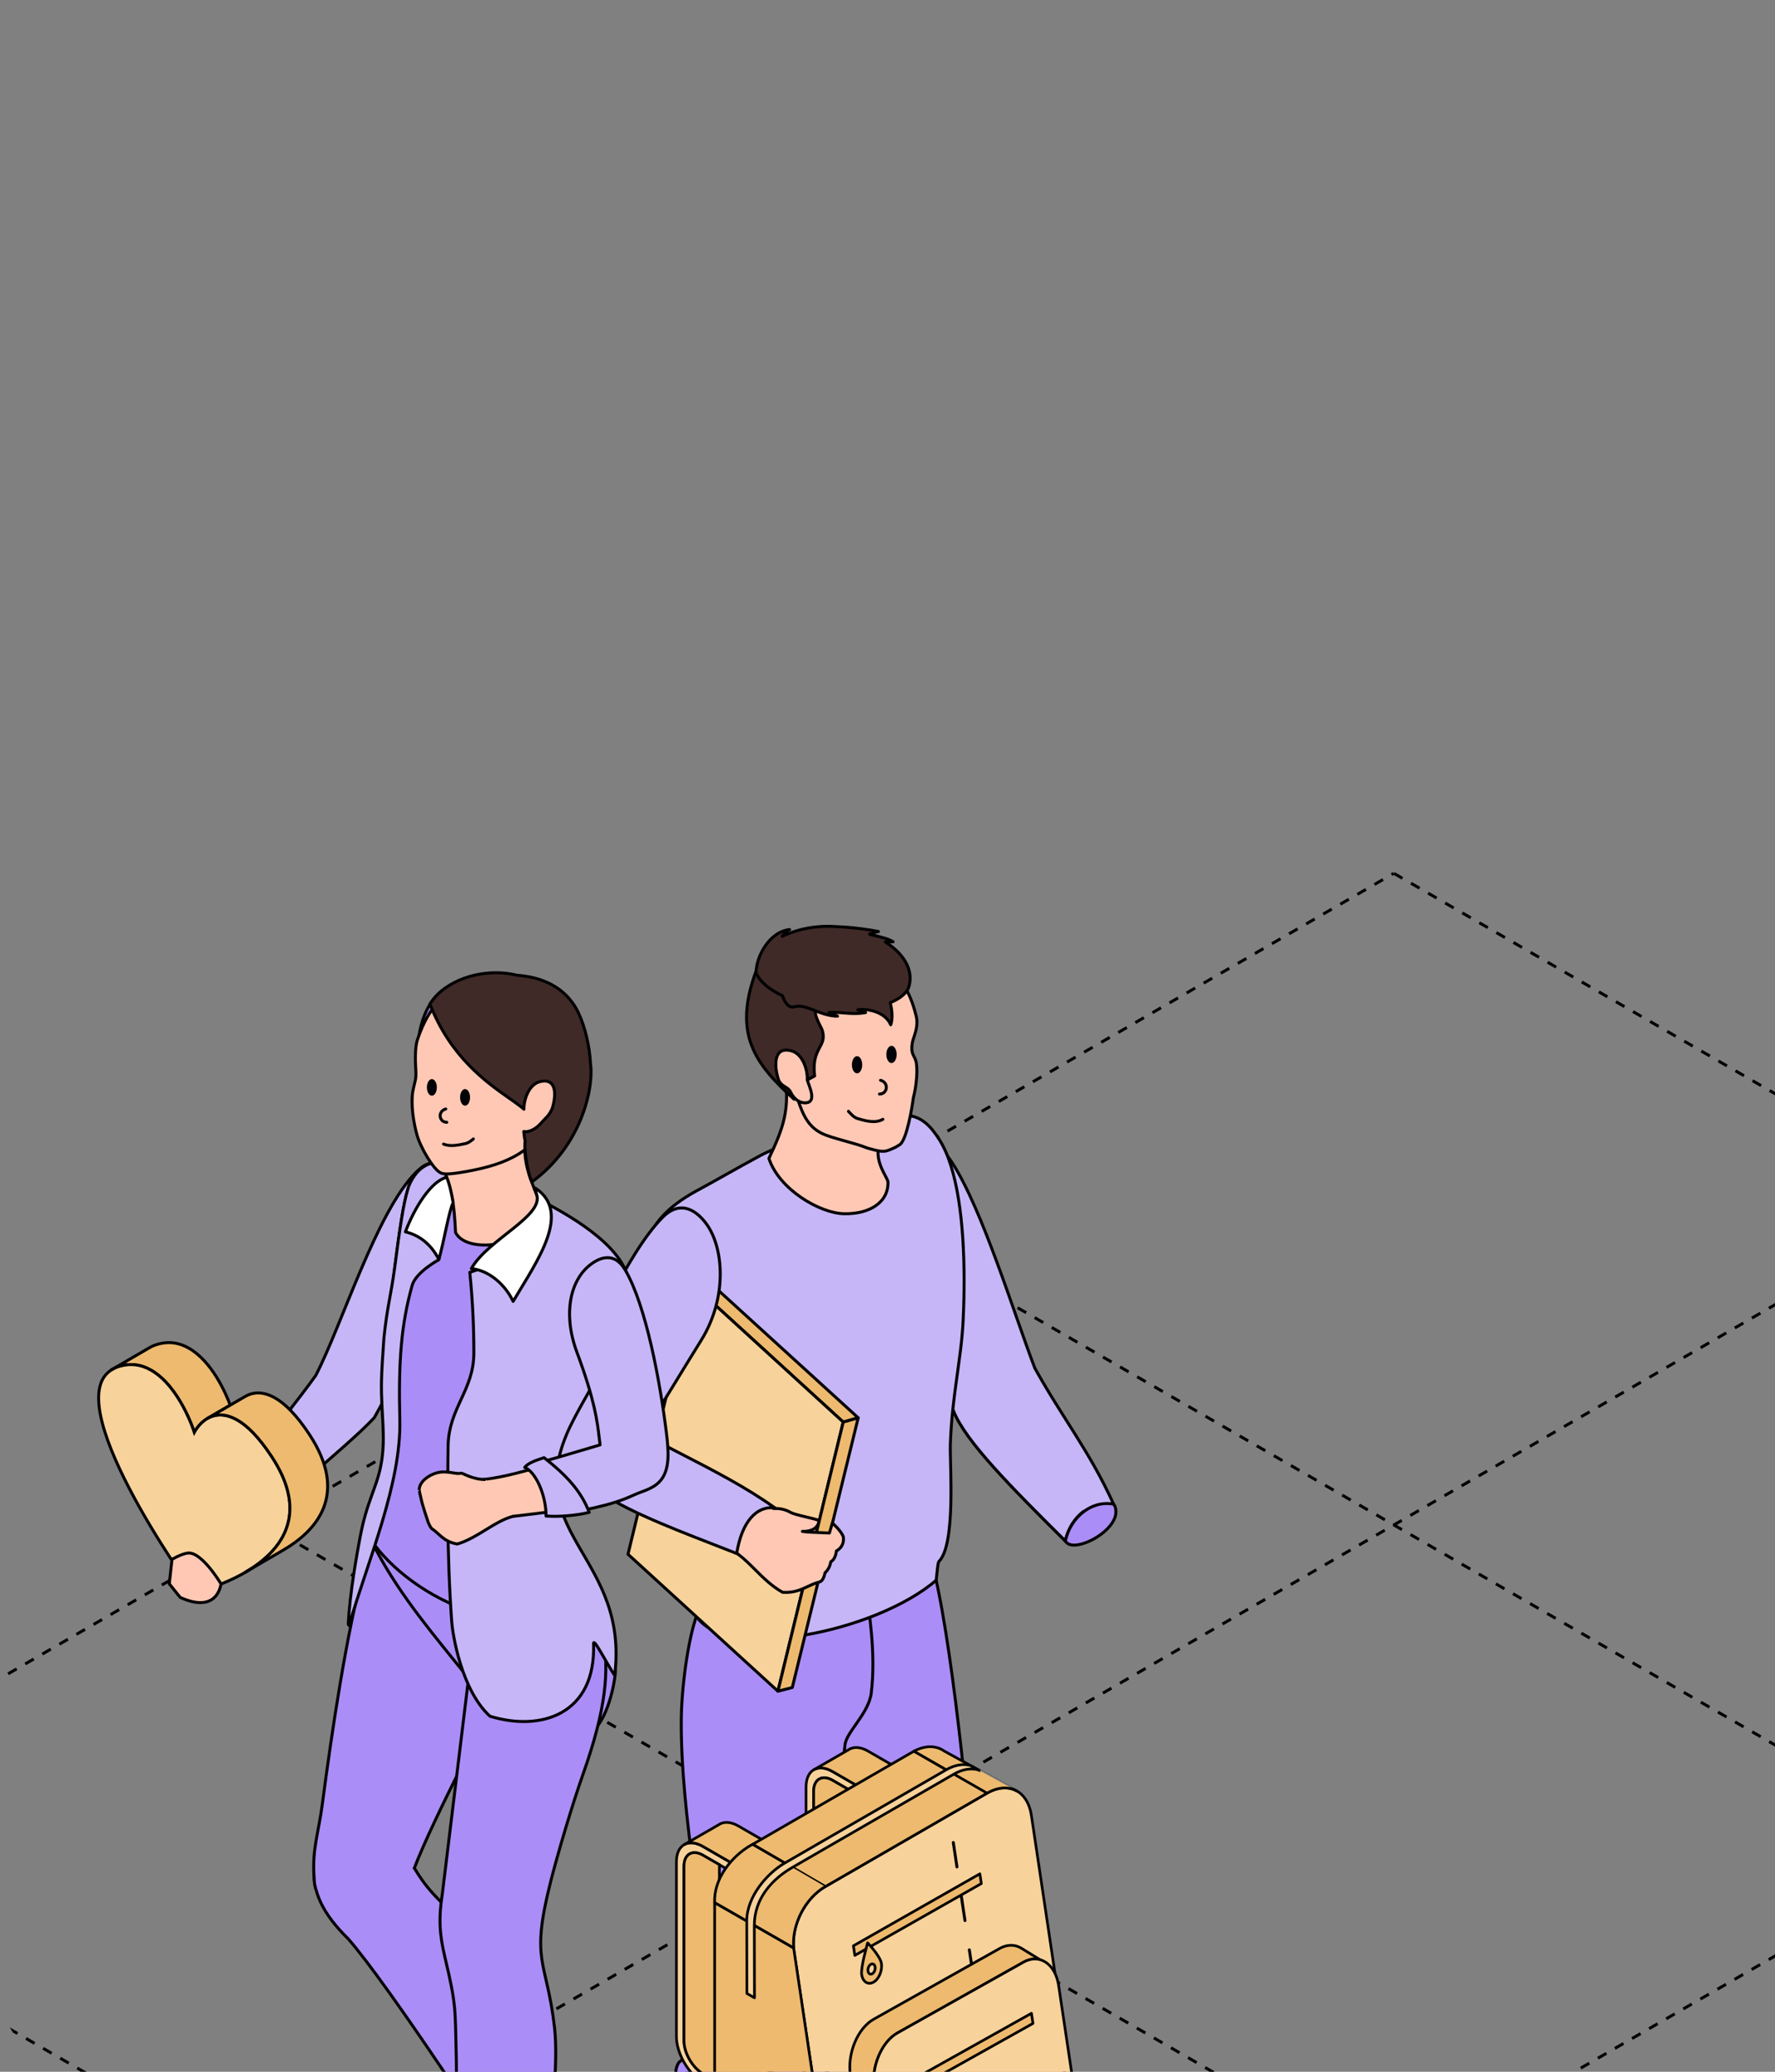 <?xml version="1.0" encoding="UTF-8"?> <svg xmlns="http://www.w3.org/2000/svg" width="360" height="420" viewBox="0 0 360 420" fill="none"><rect x="0" y="0" width="360" height="420" fill="#808080" stroke="none"/><g clip-path="url(#clip0_4259_5131)"><path d="M-60.525 375.221L282.824 573.605" stroke="black" stroke-width="0.6" stroke-linejoin="round" stroke-dasharray="2 2"></path><path d="M53.875 309.172L397.011 507.195" stroke="black" stroke-width="0.6" stroke-linejoin="round" stroke-dasharray="2 2"></path><path d="M168.273 243.125L511.675 441.265" stroke="black" stroke-width="0.6" stroke-linejoin="round" stroke-dasharray="2 2"></path><path d="M282.711 177.056L625.868 375.331" stroke="black" stroke-width="0.6" stroke-linejoin="round" stroke-dasharray="2 2"></path><path d="M282.344 573.609L625.91 375.22" stroke="black" stroke-width="0.6" stroke-linejoin="round" stroke-dasharray="2 2"></path><path d="M168.15 507.195L511.487 309.157" stroke="black" stroke-width="0.6" stroke-linejoin="round" stroke-dasharray="2 2"></path><path d="M53.961 441.258L397.07 243.093" stroke="black" stroke-width="0.6" stroke-linejoin="round" stroke-dasharray="2 2"></path><path d="M-60.703 375.328L282.67 177.048" stroke="black" stroke-width="0.6" stroke-linejoin="round" stroke-dasharray="2 2"></path><path fill-rule="evenodd" clip-rule="evenodd" d="M188.906 316.495C192.818 330.258 196.707 368.687 197.827 386.04C198.458 400.502 181.338 399.004 177.05 393.796C172.196 379.956 164.506 354.57 162.046 338.558L167.653 321.382L184.441 318.401L188.895 316.484L188.906 316.495Z" fill="#AB8DF7" stroke="black" stroke-width="0.6" stroke-miterlimit="10" stroke-linejoin="round"></path><path d="M197.317 379.5C197.335 379.828 197.385 380.187 197.403 380.543C197.602 384.688 198.832 390.849 195.508 394.549H195.497C179.728 409.554 167.694 419.073 153.101 434.297C148.281 435.816 138.563 427.683 139.283 420.27C149.81 407.226 154.685 401.277 161.068 394.683C166.387 389.198 167.563 387.925 173.968 384.535" fill="#AB8DF7"></path><path d="M197.317 379.5C197.335 379.828 197.385 380.187 197.403 380.543C197.602 384.688 198.832 390.849 195.508 394.549H195.497C179.728 409.554 167.694 419.073 153.101 434.297C148.281 435.816 138.563 427.683 139.283 420.27C149.81 407.226 154.685 401.277 161.068 394.683C166.387 389.198 167.563 387.925 173.968 384.535" stroke="black" stroke-width="0.6" stroke-miterlimit="10" stroke-linejoin="round"></path><path fill-rule="evenodd" clip-rule="evenodd" d="M143.012 414.741C141.738 418.32 140.01 420.303 139.09 421.001C138.037 421.811 135.411 422.387 133.161 423.539C128.652 425.856 126.712 427.783 126.336 430.243C126.058 432.017 127.455 436.194 128.541 439.795C129.139 441.8 129.483 443.264 129.394 444.815C129.217 447.94 128.851 449.835 129.893 452.904C130.624 455.066 131.965 457.635 133.682 460.129C135.356 462.566 140.165 466.778 142.359 467.432C143.666 467.819 144.83 467.875 145.395 467.132C147.611 464.24 146.625 455.686 146.359 449.535C146.093 443.441 146.448 437.646 148.475 432.946C149.007 431.718 156.365 420.625 157.141 419.562C151.545 417.445 146.104 415.296 143.023 414.719L143.012 414.741Z" fill="#FFC8B5" stroke="black" stroke-width="0.6" stroke-miterlimit="10" stroke-linejoin="round"></path><path fill-rule="evenodd" clip-rule="evenodd" d="M144.505 412.752C141.247 419.865 151.364 431.389 156.782 430.127C160.062 426.657 148.66 409.759 144.505 412.752Z" fill="#0F2730" stroke="black" stroke-width="0.6" stroke-miterlimit="10" stroke-linejoin="round"></path><path fill-rule="evenodd" clip-rule="evenodd" d="M144.503 412.75C142.42 417.869 151.462 428.683 156.781 430.125L147.263 435.599C143.96 435.111 134.431 422.855 137.711 418.079L144.503 412.75Z" fill="#AB8DF7" stroke="black" stroke-width="0.6" stroke-miterlimit="10" stroke-linejoin="round"></path><path fill-rule="evenodd" clip-rule="evenodd" d="M165.001 400.709C164.879 405.662 163.704 406.226 163.527 409.075C162.385 427.513 162.84 440.855 162.674 459.026C156.679 462.363 148.313 462.164 145.42 457.929C144.224 441.208 141.542 433.086 141.719 423.912C141.864 416.277 141.985 411.6 144.235 404.742C146.806 392.94 165.422 390.879 165.001 400.709Z" fill="#AB8DF7" stroke="black" stroke-width="0.6" stroke-miterlimit="10" stroke-linejoin="round"></path><path d="M144.55 406.046C144.398 405.632 144.295 405.193 144.249 404.732C143.374 395.314 137.944 367.301 138.177 348.408C138.265 340.673 140.182 327.309 142.875 324.539L155.795 321.625L175.741 322.777H175.719C176.085 325.858 177.736 334.867 176.705 343.222C176.195 347.355 171.652 351.134 171.386 353.693C169.724 369.439 166.201 388.821 165.092 400.466C165.044 402.053 165.109 403.179 164.584 404.381" fill="#AB8DF7"></path><path d="M144.55 406.046C144.398 405.632 144.295 405.193 144.249 404.732C143.374 395.314 137.944 367.301 138.177 348.408C138.265 340.673 140.182 327.309 142.875 324.539L155.795 321.625L175.741 322.777H175.719C176.085 325.858 177.736 334.867 176.705 343.222C176.195 347.355 171.652 351.134 171.386 353.693C169.724 369.439 166.201 388.821 165.092 400.466C165.044 402.053 165.109 403.179 164.584 404.381" stroke="black" stroke-width="0.6" stroke-miterlimit="10" stroke-linejoin="round"></path><path fill-rule="evenodd" clip-rule="evenodd" d="M226.227 307.287C225.263 311.021 218.46 314.39 216.465 312.849C216.088 312.561 215.889 312.151 215.833 311.819C215.268 308.328 221.706 302.5 225.673 304.794C226.382 305.204 226.405 306.567 226.227 307.287Z" fill="#AB8DF7" stroke="black" stroke-width="0.6" stroke-miterlimit="10" stroke-linejoin="round"></path><path fill-rule="evenodd" clip-rule="evenodd" d="M224.606 304.799C220.736 304.727 217.013 307.964 216.053 312.375C205.127 301.527 195.819 292.197 193.381 286.002C188.239 273.16 182.898 259.131 180.815 250.122C178.366 239.495 179.397 231.706 182.378 231.151C187.563 230.187 190.345 231.429 193.126 235.728C199.232 245.147 205.603 266.167 209.881 277.359C215.499 287.476 221.061 294.324 225.859 304.94C225.442 304.853 225.023 304.806 224.606 304.799Z" fill="#C6B6F7" stroke="black" stroke-width="0.6" stroke-miterlimit="10" stroke-linejoin="round"></path><path d="M219.741 306.336C219.754 306.353 219.768 306.369 219.781 306.385H219.77C217.975 307.737 216.601 309.854 216.047 312.369C205.121 301.521 195.813 292.191 193.375 285.996C188.234 273.154 182.893 259.125 180.809 250.116C178.361 239.489 179.391 231.7 182.372 231.145C183.668 230.902 184.821 230.802 185.862 230.846C188.951 232.231 190.933 233.594 192.794 236.095" fill="#C6B6F7"></path><path d="M219.741 306.336C219.754 306.353 219.768 306.369 219.781 306.385H219.77C217.975 307.737 216.601 309.854 216.047 312.369C205.121 301.521 195.813 292.191 193.375 285.996C188.234 273.154 182.893 259.125 180.809 250.116C178.361 239.489 179.391 231.7 182.372 231.145C183.668 230.902 184.821 230.802 185.862 230.846C188.951 232.231 190.933 233.594 192.794 236.095" stroke="black" stroke-width="0.6" stroke-miterlimit="10" stroke-linejoin="round"></path><path fill-rule="evenodd" clip-rule="evenodd" d="M192.869 236.344C195.439 244.526 195.871 256.735 195.339 267.76C194.962 275.561 193.079 283.007 192.746 292.714C192.602 296.914 193.921 313.125 190.408 316.572C190.164 317.115 190.109 318.312 189.876 320.35C177.754 330.866 147.059 337.094 141.131 327.509C141.574 326.257 141.74 325.148 141.984 324.107C139.568 320.317 143.236 306.843 141.286 299.152C137.74 285.224 130.56 265.788 130.936 254.518C131.169 247.703 137.086 243.592 142.172 240.933V240.922C144.555 239.67 149.043 237.043 154.151 234.295C157.719 232.378 163.459 230.45 169.099 228.932C172.069 228.134 181.045 225.708 184.103 226.106C186.895 226.472 188.613 228.046 190.519 231.038C191.448 232.5 192.226 234.296 192.869 236.344Z" fill="#C6B6F7" stroke="black" stroke-width="0.6" stroke-miterlimit="10" stroke-linejoin="round"></path><path fill-rule="evenodd" clip-rule="evenodd" d="M178.211 232.381C178.532 230.132 178.898 227.982 179.408 226.818V226.785L162.598 218.962L159.008 216.945C160.426 224.824 158.819 228.746 155.949 234.841C158.01 241.124 166.265 245.944 171.152 246.055C176.549 246.177 180.316 243.584 180.084 239.484C179.651 238.187 177.535 235.661 178.211 232.381Z" fill="#FFC8B5" stroke="black" stroke-width="0.6" stroke-miterlimit="10" stroke-linejoin="round"></path><path fill-rule="evenodd" clip-rule="evenodd" d="M175.797 232.699C173.636 231.768 168.672 230.748 166.722 229.784C162.445 227.69 162.223 223.258 160.129 217.906C156.14 216.011 154.588 214.227 153.868 212.011C152.15 206.769 154.178 200.42 157.713 196.508C160.805 193.095 164.805 191.577 169.625 191.766C179 192.12 183.953 198.281 185.826 206.005C185.981 206.669 186.003 207.29 185.925 207.988C185.715 209.65 185.172 210.459 185.006 211.589C184.718 213.606 185.327 213.828 185.715 214.969C186.213 216.41 185.893 220.138 185.241 222.564C185.02 224.315 183.908 231.171 182.467 232.069C181.68 232.556 181.528 232.667 180.287 233.154C179.311 233.542 178.545 233.519 175.786 232.699H175.797Z" fill="#FFC8B5" stroke="black" stroke-width="0.6" stroke-miterlimit="10" stroke-linejoin="round"></path><path d="M174.875 215.855C174.875 214.891 174.406 214.109 173.827 214.109C173.249 214.109 172.78 214.891 172.78 215.855C172.78 216.819 173.249 217.601 173.827 217.601C174.406 217.601 174.875 216.819 174.875 215.855Z" fill="#000206"></path><path d="M181.859 213.761C181.859 212.797 181.391 212.016 180.812 212.016C180.233 212.016 179.765 212.797 179.765 213.761C179.765 214.725 180.233 215.507 180.812 215.507C181.391 215.507 181.859 214.725 181.859 213.761Z" fill="#000206"></path><path d="M178.369 221.793C180.027 221.793 180.34 219.474 178.593 219" stroke="black" stroke-width="0.6" stroke-miterlimit="10" stroke-linecap="round" stroke-linejoin="round"></path><path d="M172.086 225.281C172.021 225.281 172.524 225.758 172.655 225.898C173.032 226.303 173.479 226.632 173.982 226.778C175.535 227.229 177.54 227.794 179.062 226.91" stroke="black" stroke-width="0.6" stroke-miterlimit="10" stroke-linecap="round" stroke-linejoin="round"></path><path fill-rule="evenodd" clip-rule="evenodd" d="M153.342 196.875C148.644 209.552 153.01 215.569 161.033 222.838C162.473 220.688 161.952 218.838 162.429 215.58C162.905 216.61 163.459 217.674 164.013 218.782L165.221 218.128C164.512 212.3 167.803 212.3 166.772 208.876C166.595 208.299 165.365 206.36 165.365 205.175C165.365 204.488 166.54 204.709 167.57 204.188C167.57 204.188 155.248 200.388 153.331 196.875H153.342Z" fill="#3F2A28" stroke="black" stroke-width="0.6" stroke-miterlimit="10" stroke-linejoin="round"></path><path fill-rule="evenodd" clip-rule="evenodd" d="M160.445 213.017C156.766 212.086 157.077 216.219 157.83 218.69C158.351 220.386 159.758 220.142 160.39 221.461C161.132 223.034 162.451 223.688 163.526 223.566C165.698 223.333 164.091 220.197 163.725 218.934C163.814 216.807 162.783 213.604 160.445 213.017Z" fill="#FFC8B5" stroke="black" stroke-width="0.6" stroke-miterlimit="10" stroke-linejoin="round"></path><path fill-rule="evenodd" clip-rule="evenodd" d="M153.343 197.262C153.343 193.86 156.071 188.868 160.149 188.447C159.63 188.629 159.197 189.152 158.88 189.536C158.79 189.644 158.71 189.74 158.64 189.816C162.26 188.109 166.176 187.569 169.841 187.867C172.76 187.963 176.288 188.457 178.17 188.842C177.832 188.918 177.519 189.021 177.229 189.115C176.91 189.22 176.619 189.315 176.356 189.355C176.472 189.4 176.587 189.447 176.702 189.494C176.868 189.534 177.039 189.574 177.214 189.615C178.597 189.938 180.207 190.315 181.141 190.923C180.64 190.964 180.11 190.974 179.561 190.962C183.149 193.227 185.24 196.455 184.414 199.777C184.039 201.295 182.555 202.453 180.555 203.268C180.987 204.864 181.045 206.758 180.655 207.75C179.437 204.951 175.654 204.443 173.975 204.709C174.002 204.72 174.03 204.732 174.056 204.743C174.581 204.961 174.982 205.128 175.554 205.276C173.851 205.568 172.597 205.465 171.232 205.353C170.307 205.277 169.331 205.197 168.13 205.232C168.72 205.412 169.516 205.827 169.777 205.963C169.828 205.989 169.858 206.005 169.863 206.007C168.205 206.012 166.678 205.418 165.275 204.872C163.75 204.278 162.373 203.742 161.135 204.095C159.957 204.431 159.212 203.315 158.693 201.851C156.199 200.691 154.211 199.168 153.354 197.262H153.343Z" fill="#3F2A28"></path><path d="M160.149 188.447L160.118 188.149C160.269 188.133 160.408 188.233 160.442 188.382C160.475 188.53 160.392 188.68 160.248 188.73L160.149 188.447ZM153.343 197.262V197.562C153.177 197.562 153.043 197.428 153.043 197.262H153.343ZM158.88 189.536L158.648 189.345L158.648 189.345L158.88 189.536ZM158.64 189.816L158.768 190.087C158.638 190.148 158.482 190.109 158.397 189.992C158.313 189.876 158.323 189.716 158.421 189.611L158.64 189.816ZM169.841 187.867L169.832 188.167C169.827 188.166 169.822 188.166 169.817 188.166L169.841 187.867ZM178.17 188.842L178.23 188.548C178.369 188.576 178.469 188.697 178.47 188.839C178.471 188.98 178.374 189.103 178.236 189.134L178.17 188.842ZM177.229 189.115L177.323 189.4L177.229 189.115ZM176.356 189.355L176.246 189.634C176.12 189.584 176.042 189.456 176.058 189.321C176.073 189.186 176.177 189.078 176.311 189.058L176.356 189.355ZM176.702 189.494L176.632 189.786C176.617 189.782 176.602 189.777 176.587 189.771L176.702 189.494ZM177.214 189.615L177.282 189.322L177.282 189.322L177.214 189.615ZM181.141 190.923L181.304 190.671C181.412 190.741 181.463 190.872 181.432 190.996C181.4 191.12 181.293 191.211 181.165 191.222L181.141 190.923ZM179.561 190.962L179.401 191.215C179.287 191.143 179.235 191.004 179.274 190.875C179.313 190.746 179.433 190.659 179.568 190.662L179.561 190.962ZM184.414 199.777L184.123 199.705L184.123 199.705L184.414 199.777ZM180.555 203.268L180.266 203.346C180.226 203.2 180.302 203.047 180.442 202.99L180.555 203.268ZM180.655 207.75L180.934 207.86C180.889 207.973 180.781 208.048 180.66 208.05C180.539 208.052 180.428 207.981 180.38 207.87L180.655 207.75ZM173.975 204.709L173.86 204.986C173.736 204.934 173.661 204.807 173.677 204.673C173.693 204.54 173.796 204.434 173.928 204.413L173.975 204.709ZM174.056 204.743L173.941 205.02L173.941 205.02L174.056 204.743ZM175.554 205.276L175.629 204.986C175.766 205.021 175.859 205.148 175.853 205.289C175.847 205.43 175.744 205.548 175.604 205.572L175.554 205.276ZM171.232 205.353L171.257 205.054L171.257 205.054L171.232 205.353ZM168.13 205.232L168.042 205.519C167.902 205.476 167.813 205.338 167.833 205.193C167.852 205.047 167.974 204.937 168.121 204.932L168.13 205.232ZM169.777 205.963L169.638 206.229L169.638 206.229L169.777 205.963ZM169.863 206.007L169.956 205.722C170.096 205.768 170.182 205.908 170.159 206.054C170.136 206.199 170.011 206.306 169.864 206.307L169.863 206.007ZM165.275 204.872L165.383 204.592L165.383 204.592L165.275 204.872ZM161.135 204.095L161.053 203.807L161.053 203.807L161.135 204.095ZM158.693 201.851L158.819 201.579C158.892 201.613 158.949 201.675 158.975 201.751L158.693 201.851ZM153.354 197.262V196.962C153.472 196.962 153.579 197.031 153.628 197.139L153.354 197.262ZM160.18 188.746C158.258 188.944 156.626 190.224 155.464 191.907C154.301 193.591 153.643 195.631 153.643 197.262H153.043C153.043 195.492 153.749 193.335 154.97 191.566C156.191 189.798 157.961 188.372 160.118 188.149L160.18 188.746ZM158.648 189.345C158.806 189.154 159.004 188.914 159.232 188.698C159.459 188.483 159.733 188.275 160.05 188.164L160.248 188.73C160.045 188.801 159.843 188.946 159.645 189.134C159.447 189.32 159.271 189.533 159.111 189.727L158.648 189.345ZM158.421 189.611C158.484 189.544 158.557 189.455 158.648 189.345L159.111 189.727C159.024 189.832 158.937 189.937 158.859 190.021L158.421 189.611ZM169.817 188.166C166.197 187.871 162.335 188.406 158.768 190.087L158.512 189.544C162.186 187.813 166.155 187.266 169.866 187.568L169.817 188.166ZM178.11 189.136C176.242 188.754 172.731 188.262 169.832 188.167L169.851 187.567C172.789 187.663 176.334 188.16 178.23 188.548L178.11 189.136ZM177.136 188.83C177.424 188.736 177.75 188.629 178.104 188.549L178.236 189.134C177.913 189.207 177.613 189.305 177.323 189.4L177.136 188.83ZM176.311 189.058C176.545 189.023 176.809 188.937 177.136 188.83L177.323 189.4C177.01 189.503 176.694 189.607 176.4 189.651L176.311 189.058ZM176.587 189.771C176.474 189.725 176.361 189.679 176.246 189.634L176.465 189.075C176.583 189.122 176.7 189.169 176.816 189.217L176.587 189.771ZM177.146 189.907C176.971 189.866 176.799 189.826 176.632 189.786L176.771 189.202C176.936 189.242 177.107 189.282 177.282 189.322L177.146 189.907ZM180.977 191.174C180.546 190.894 179.943 190.657 179.259 190.449C178.578 190.242 177.839 190.069 177.146 189.907L177.282 189.322C177.972 189.484 178.73 189.661 179.433 189.875C180.133 190.088 180.801 190.344 181.304 190.671L180.977 191.174ZM179.568 190.662C180.109 190.674 180.628 190.664 181.116 190.624L181.165 191.222C180.652 191.264 180.111 191.274 179.554 191.262L179.568 190.662ZM184.123 199.705C184.902 196.569 182.944 193.453 179.401 191.215L179.721 190.708C183.354 193.002 185.577 196.341 184.705 199.85L184.123 199.705ZM180.442 202.99C182.42 202.184 183.784 201.077 184.123 199.705L184.706 199.849C184.294 201.513 182.69 202.722 180.669 203.546L180.442 202.99ZM180.376 207.64C180.549 207.199 180.633 206.523 180.613 205.743C180.594 204.969 180.475 204.12 180.266 203.346L180.845 203.19C181.067 204.011 181.193 204.908 181.213 205.728C181.233 206.542 181.15 207.31 180.934 207.86L180.376 207.64ZM173.928 204.413C174.817 204.272 176.231 204.337 177.584 204.796C178.939 205.256 180.276 206.126 180.93 207.63L180.38 207.87C179.816 206.575 178.653 205.792 177.391 205.364C176.128 204.936 174.812 204.88 174.022 205.005L173.928 204.413ZM173.941 205.02C173.914 205.009 173.887 204.997 173.86 204.986L174.09 204.432C174.118 204.443 174.145 204.455 174.172 204.466L173.941 205.02ZM175.478 205.567C174.885 205.413 174.466 205.238 173.941 205.02L174.172 204.466C174.697 204.684 175.08 204.844 175.629 204.986L175.478 205.567ZM171.257 205.054C172.619 205.166 173.841 205.265 175.503 204.981L175.604 205.572C173.861 205.871 172.574 205.764 171.207 205.652L171.257 205.054ZM168.121 204.932C169.341 204.896 170.331 204.978 171.257 205.054L171.207 205.652C170.282 205.576 169.321 205.497 168.139 205.532L168.121 204.932ZM169.638 206.229C169.371 206.09 168.601 205.689 168.042 205.519L168.217 204.945C168.839 205.135 169.662 205.565 169.916 205.697L169.638 206.229ZM169.769 206.292C169.751 206.286 169.736 206.279 169.735 206.279C169.73 206.276 169.726 206.274 169.722 206.272C169.716 206.269 169.708 206.265 169.7 206.261C169.685 206.253 169.663 206.242 169.638 206.229L169.916 205.697C169.941 205.711 169.961 205.721 169.974 205.727C169.981 205.731 169.985 205.733 169.987 205.734C169.988 205.734 169.987 205.734 169.985 205.733C169.984 205.732 169.981 205.731 169.978 205.73C169.975 205.729 169.967 205.725 169.956 205.722L169.769 206.292ZM165.383 204.592C166.795 205.141 168.27 205.712 169.862 205.707L169.864 206.307C168.14 206.313 166.561 205.694 165.166 205.151L165.383 204.592ZM161.053 203.807C161.74 203.611 162.45 203.666 163.167 203.837C163.88 204.006 164.626 204.297 165.383 204.592L165.166 205.151C164.399 204.853 163.693 204.579 163.028 204.42C162.365 204.263 161.768 204.227 161.217 204.384L161.053 203.807ZM158.975 201.751C159.231 202.472 159.53 203.068 159.884 203.442C160.058 203.625 160.238 203.746 160.423 203.807C160.605 203.867 160.811 203.876 161.053 203.807L161.217 204.384C160.87 204.483 160.54 204.478 160.235 204.377C159.933 204.278 159.673 204.091 159.449 203.855C159.006 203.388 158.673 202.695 158.41 201.951L158.975 201.751ZM153.628 197.139C154.441 198.946 156.349 200.43 158.819 201.579L158.566 202.123C156.049 200.952 153.982 199.389 153.081 197.385L153.628 197.139ZM153.343 196.962H153.354V197.562H153.343V196.962Z" fill="black"></path><path fill-rule="evenodd" clip-rule="evenodd" d="M140.612 260.51L171.019 288.29L174.055 287.426L143.66 259.734L140.612 260.51Z" fill="#EDBA6F" stroke="black" stroke-width="0.6" stroke-miterlimit="10" stroke-linejoin="round"></path><path fill-rule="evenodd" clip-rule="evenodd" d="M140.609 260.508L171.016 288.288L157.774 342.851L127.368 315.082L140.609 260.508Z" fill="#F8D29B" stroke="black" stroke-width="0.6" stroke-miterlimit="10" stroke-linejoin="round"></path><path fill-rule="evenodd" clip-rule="evenodd" d="M174.055 287.43L171.018 288.294L157.777 342.857L160.691 342.103L174.055 287.43Z" fill="#EDBA6F" stroke="black" stroke-width="0.6" stroke-miterlimit="10" stroke-linejoin="round"></path><path fill-rule="evenodd" clip-rule="evenodd" d="M149.034 314.658L148.358 311.189L150.53 305.793C153.643 304.818 155.826 304.762 156.868 305.516C156.957 305.571 157.056 305.615 157.134 305.682C160.336 308.618 153.61 318.07 149.045 314.658H149.034Z" fill="#AB8DF7" stroke="black" stroke-width="0.6" stroke-miterlimit="10" stroke-linejoin="round"></path><path d="M153.697 306.031C155.781 307.727 158.255 309.713 160.578 311.349Z" fill="#FFC8B5"></path><path fill-rule="evenodd" clip-rule="evenodd" d="M168.813 308.79C169.197 309.033 171.36 311.183 171.047 312.018L171.05 312.018C171.105 312.04 171.158 313.592 169.627 314.419C169.627 314.419 169.524 316.066 168.483 316.618C168.483 316.618 168.384 317.917 167.32 318.847C167.32 318.847 167.083 320.482 166.215 320.703C165.326 320.929 164.568 321.282 163.81 321.636C162.4 322.292 160.986 322.951 158.717 322.8C156.482 321.533 154.787 319.842 153.142 318.201C152.039 317.1 150.958 316.022 149.752 315.109C149.732 315.095 149.691 315.062 149.634 315.016L149.634 315.016C149.217 314.682 147.924 313.647 147.281 313.647L148.555 308.838L151.902 304.727C152.128 304.864 152.404 305.035 152.721 305.232C152.414 304.982 152.119 304.741 151.837 304.513L154.873 304.258C155.433 304.657 156.116 305.205 156.856 305.816C157.853 305.763 159.016 305.876 160.247 306.548C160.783 306.882 162.198 307.219 163.552 307.542C164.58 307.786 165.572 308.022 166.117 308.242C165.94 310.008 164.236 310.504 162.735 310.45C162.748 310.458 162.761 310.466 162.774 310.474C164.019 310.62 165.106 310.657 166.206 310.695C166.86 310.717 167.517 310.739 168.215 310.785L168.813 308.79Z" fill="#FFC8B5"></path><path d="M171.047 312.018L171.028 312.317C170.933 312.311 170.847 312.26 170.795 312.18C170.744 312.101 170.733 312.001 170.766 311.912L171.047 312.018ZM168.813 308.79L168.526 308.704C168.553 308.614 168.621 308.542 168.709 308.509C168.796 308.476 168.895 308.486 168.974 308.537L168.813 308.79ZM171.05 312.018L171.069 311.718C171.101 311.72 171.132 311.727 171.161 311.739L171.05 312.018ZM169.627 314.419L169.327 314.401C169.334 314.297 169.393 314.204 169.484 314.155L169.627 314.419ZM168.483 316.618L168.184 316.595C168.192 316.493 168.252 316.402 168.343 316.353L168.483 316.618ZM167.32 318.847L167.023 318.804C167.034 318.733 167.069 318.668 167.123 318.621L167.32 318.847ZM166.215 320.703L166.289 320.994L166.289 320.994L166.215 320.703ZM163.81 321.636L163.683 321.364L163.683 321.364L163.81 321.636ZM158.717 322.8L158.697 323.099C158.652 323.096 158.608 323.083 158.569 323.061L158.717 322.8ZM153.142 318.201L152.931 318.413L152.931 318.413L153.142 318.201ZM149.752 315.109L149.93 314.867L149.933 314.87L149.752 315.109ZM149.634 315.016L149.821 314.782L149.821 314.782L149.634 315.016ZM149.634 315.016L149.446 315.25L149.446 315.25L149.634 315.016ZM147.281 313.647V313.947C147.188 313.947 147.1 313.903 147.043 313.83C146.987 313.756 146.967 313.66 146.991 313.57L147.281 313.647ZM148.555 308.838L148.265 308.761C148.276 308.72 148.296 308.681 148.323 308.648L148.555 308.838ZM151.902 304.727L151.669 304.537C151.764 304.421 151.93 304.392 152.058 304.47L151.902 304.727ZM152.721 305.232L152.911 305C153.034 305.1 153.058 305.278 152.965 305.407C152.873 305.536 152.697 305.571 152.563 305.487L152.721 305.232ZM151.837 304.513L151.648 304.746C151.553 304.668 151.515 304.541 151.551 304.424C151.587 304.307 151.69 304.224 151.812 304.214L151.837 304.513ZM154.873 304.258L154.848 303.959C154.919 303.953 154.99 303.972 155.048 304.014L154.873 304.258ZM156.856 305.816L156.872 306.116C156.797 306.12 156.723 306.095 156.665 306.048L156.856 305.816ZM160.247 306.548L160.391 306.285C160.396 306.288 160.401 306.291 160.406 306.294L160.247 306.548ZM163.552 307.542L163.483 307.833L163.552 307.542ZM166.117 308.242L166.229 307.964C166.353 308.014 166.429 308.14 166.416 308.272L166.117 308.242ZM162.735 310.45L162.579 310.706C162.462 310.635 162.409 310.495 162.448 310.364C162.487 310.233 162.61 310.146 162.746 310.151L162.735 310.45ZM162.774 310.474L162.739 310.772C162.697 310.767 162.656 310.753 162.619 310.731L162.774 310.474ZM166.206 310.695L166.217 310.395L166.217 310.395L166.206 310.695ZM168.215 310.785L168.502 310.871C168.462 311.005 168.335 311.093 168.196 311.084L168.215 310.785ZM170.766 311.912C170.778 311.88 170.787 311.819 170.764 311.712C170.741 311.607 170.693 311.479 170.617 311.332C170.466 311.036 170.228 310.701 169.959 310.372C169.692 310.045 169.403 309.736 169.158 309.493C168.904 309.243 168.718 309.085 168.653 309.043L168.974 308.537C169.101 308.617 169.329 308.819 169.579 309.066C169.837 309.321 170.141 309.647 170.424 309.992C170.705 310.336 170.973 310.709 171.152 311.059C171.241 311.234 171.313 311.413 171.35 311.586C171.387 311.758 171.395 311.946 171.328 312.123L170.766 311.912ZM171.03 312.317L171.028 312.317L171.067 311.718L171.069 311.718L171.03 312.317ZM169.484 314.155C170.173 313.783 170.499 313.254 170.65 312.818C170.726 312.598 170.757 312.403 170.767 312.265C170.772 312.196 170.771 312.146 170.768 312.118C170.767 312.102 170.766 312.101 170.768 312.109C170.769 312.112 170.773 312.129 170.783 312.151C170.788 312.162 170.799 312.183 170.817 312.206C170.834 312.228 170.873 312.27 170.939 312.296L171.161 311.739C171.229 311.766 171.269 311.81 171.288 311.834C171.308 311.859 171.32 311.883 171.327 311.898C171.341 311.927 171.348 311.954 171.352 311.97C171.36 312.003 171.364 312.038 171.366 312.069C171.372 312.133 171.372 312.215 171.365 312.307C171.353 312.492 171.312 312.741 171.217 313.015C171.025 313.567 170.612 314.228 169.769 314.683L169.484 314.155ZM168.343 316.353C168.759 316.132 169.012 315.675 169.16 315.219C169.232 314.997 169.274 314.79 169.298 314.638C169.31 314.562 169.317 314.501 169.322 314.46C169.324 314.439 169.325 314.423 169.326 314.413C169.327 314.408 169.327 314.404 169.327 314.402C169.327 314.401 169.327 314.401 169.327 314.4C169.327 314.4 169.327 314.4 169.327 314.4C169.327 314.4 169.327 314.4 169.327 314.4C169.327 314.4 169.327 314.4 169.327 314.4C169.327 314.4 169.327 314.401 169.627 314.419C169.926 314.438 169.926 314.438 169.926 314.438C169.926 314.438 169.926 314.438 169.926 314.438C169.926 314.438 169.926 314.439 169.926 314.439C169.926 314.439 169.926 314.44 169.926 314.44C169.926 314.442 169.926 314.443 169.925 314.445C169.925 314.45 169.925 314.455 169.924 314.462C169.923 314.477 169.921 314.497 169.919 314.522C169.913 314.573 169.904 314.645 169.891 314.732C169.863 314.906 169.815 315.145 169.731 315.404C169.567 315.91 169.248 316.552 168.624 316.883L168.343 316.353ZM167.123 318.621C167.606 318.199 167.872 317.69 168.018 317.283C168.091 317.079 168.133 316.903 168.157 316.78C168.168 316.718 168.175 316.67 168.179 316.638C168.181 316.622 168.183 316.61 168.183 316.603C168.184 316.599 168.184 316.597 168.184 316.596C168.184 316.595 168.184 316.595 168.184 316.595C168.184 316.595 168.184 316.595 168.184 316.595C168.184 316.595 168.184 316.595 168.184 316.595C168.184 316.595 168.184 316.595 168.184 316.595C168.184 316.595 168.184 316.595 168.483 316.618C168.782 316.641 168.782 316.641 168.782 316.641C168.782 316.641 168.782 316.642 168.782 316.642C168.782 316.642 168.782 316.642 168.782 316.642C168.782 316.643 168.782 316.643 168.782 316.644C168.782 316.645 168.782 316.647 168.782 316.649C168.782 316.652 168.781 316.657 168.78 316.663C168.779 316.676 168.777 316.693 168.775 316.714C168.769 316.757 168.76 316.817 168.746 316.892C168.718 317.041 168.668 317.247 168.583 317.485C168.414 317.959 168.099 318.565 167.518 319.073L167.123 318.621ZM166.141 320.412C166.273 320.379 166.398 320.287 166.518 320.135C166.637 319.983 166.735 319.787 166.813 319.584C166.891 319.383 166.944 319.187 166.977 319.039C166.994 318.965 167.006 318.905 167.013 318.864C167.017 318.843 167.02 318.827 167.021 318.817C167.022 318.812 167.023 318.808 167.023 318.806C167.023 318.805 167.023 318.804 167.023 318.804C167.024 318.803 167.024 318.803 167.024 318.803C167.024 318.803 167.024 318.803 167.024 318.803C167.024 318.803 167.024 318.803 167.024 318.803C167.024 318.804 167.023 318.804 167.32 318.847C167.617 318.89 167.617 318.89 167.617 318.89C167.617 318.89 167.617 318.89 167.617 318.89C167.617 318.89 167.617 318.89 167.617 318.891C167.617 318.891 167.617 318.891 167.617 318.892C167.617 318.893 167.617 318.895 167.616 318.897C167.616 318.901 167.615 318.906 167.614 318.913C167.611 318.927 167.608 318.946 167.604 318.971C167.595 319.02 167.581 319.089 167.562 319.172C167.524 319.338 167.464 319.564 167.373 319.8C167.283 320.033 167.16 320.288 166.99 320.505C166.821 320.721 166.591 320.917 166.289 320.994L166.141 320.412ZM163.683 321.364C164.439 321.011 165.22 320.646 166.141 320.412L166.289 320.994C165.431 321.212 164.697 321.553 163.936 321.907L163.683 321.364ZM158.737 322.5C160.926 322.646 162.28 322.017 163.683 321.364L163.936 321.907C162.519 322.568 161.047 323.256 158.697 323.099L158.737 322.5ZM153.354 317.989C155.002 319.633 156.67 321.295 158.865 322.539L158.569 323.061C156.294 321.771 154.572 320.051 152.931 318.413L153.354 317.989ZM149.933 314.87C151.158 315.797 152.253 316.89 153.354 317.989L152.931 318.413C151.824 317.31 150.758 316.246 149.571 315.349L149.933 314.87ZM149.821 314.782C149.882 314.831 149.916 314.858 149.93 314.867L149.575 315.351C149.548 315.332 149.5 315.293 149.446 315.25L149.821 314.782ZM149.821 314.781L149.821 314.782L149.446 315.25L149.446 315.25L149.821 314.781ZM147.281 313.347C147.51 313.347 147.76 313.435 147.988 313.542C148.225 313.653 148.473 313.801 148.707 313.956C149.176 314.265 149.613 314.615 149.821 314.782L149.446 315.25C149.237 315.083 148.82 314.748 148.377 314.456C148.155 314.31 147.934 314.179 147.734 314.085C147.526 313.988 147.374 313.947 147.281 313.947V313.347ZM148.845 308.914L147.571 313.724L146.991 313.57L148.265 308.761L148.845 308.914ZM152.135 304.916L148.788 309.027L148.323 308.648L151.669 304.537L152.135 304.916ZM152.563 305.487C152.246 305.29 151.971 305.119 151.746 304.983L152.058 304.47C152.285 304.608 152.563 304.78 152.88 304.978L152.563 305.487ZM152.027 304.28C152.308 304.508 152.604 304.749 152.911 305L152.532 305.465C152.225 305.214 151.929 304.974 151.648 304.746L152.027 304.28ZM154.899 304.557L151.863 304.812L151.812 304.214L154.848 303.959L154.899 304.557ZM156.665 306.048C155.925 305.436 155.25 304.895 154.699 304.502L155.048 304.014C155.617 304.42 156.306 304.973 157.047 305.585L156.665 306.048ZM156.84 305.517C157.875 305.461 159.097 305.578 160.391 306.285L160.103 306.812C158.934 306.173 157.831 306.064 156.872 306.116L156.84 305.517ZM160.406 306.294C160.632 306.435 161.08 306.593 161.674 306.761C162.257 306.925 162.943 307.088 163.622 307.25L163.483 307.833C162.807 307.673 162.109 307.506 161.511 307.338C160.926 307.173 160.398 306.996 160.089 306.803L160.406 306.294ZM163.622 307.25C164.637 307.491 165.658 307.733 166.229 307.964L166.005 308.521C165.486 308.311 164.523 308.081 163.483 307.833L163.622 307.25ZM166.416 308.272C166.316 309.266 165.777 309.914 165.063 310.294C164.365 310.665 163.505 310.778 162.725 310.75L162.746 310.151C163.467 310.176 164.209 310.068 164.782 309.764C165.339 309.467 165.741 308.985 165.819 308.212L166.416 308.272ZM162.619 310.731C162.606 310.723 162.592 310.715 162.579 310.706L162.892 310.194C162.904 310.202 162.917 310.21 162.93 310.218L162.619 310.731ZM166.196 310.995C165.097 310.957 163.998 310.92 162.739 310.772L162.809 310.176C164.04 310.321 165.116 310.357 166.217 310.395L166.196 310.995ZM168.196 311.084C167.503 311.039 166.85 311.017 166.196 310.995L166.217 310.395C166.869 310.417 167.532 310.44 168.235 310.485L168.196 311.084ZM169.101 308.876L168.502 310.871L167.928 310.699L168.526 308.704L169.101 308.876Z" fill="black"></path><path fill-rule="evenodd" clip-rule="evenodd" d="M130.464 290.701C132.235 287.977 134.183 284.792 136.602 280.835C138.227 278.178 140.065 275.172 142.205 271.724C147.613 263.015 146.826 252.72 143.103 247.889C140.942 245.097 137.773 243.302 134.293 246.87H134.302C127.211 254.13 119.378 271.668 114.869 283.556C114.393 284.812 113.957 286.018 113.603 287.171C112.76 289.908 112.373 292.347 112.98 294.462C113.35 295.748 114.086 296.914 115.312 297.953C115.451 298.071 115.592 298.18 115.736 298.283C116.231 298.68 116.789 299.059 117.376 299.459L117.376 299.459C117.998 299.882 118.653 300.328 119.301 300.841C125.175 305.506 134.841 309.263 144.789 313.13L144.79 313.13C146.328 313.728 147.873 314.328 149.411 314.935C150.464 308.43 153.432 305.276 157.133 305.675C151.45 301.584 144.716 298.117 138.201 294.762C135.558 293.402 132.95 292.059 130.464 290.701Z" fill="#C6B6F7"></path><path d="M130.464 290.701L130.321 290.965C130.247 290.925 130.194 290.856 130.174 290.775C130.153 290.694 130.167 290.608 130.213 290.538L130.464 290.701ZM136.602 280.835L136.858 280.992L136.858 280.992L136.602 280.835ZM142.205 271.724L141.95 271.566L141.95 271.566L142.205 271.724ZM143.103 247.889L143.34 247.706L143.34 247.706L143.103 247.889ZM134.293 246.87V247.17C134.173 247.17 134.064 247.097 134.017 246.986C133.97 246.875 133.994 246.747 134.078 246.66L134.293 246.87ZM134.302 246.87V246.57C134.423 246.57 134.532 246.642 134.579 246.753C134.625 246.865 134.601 246.993 134.517 247.079L134.302 246.87ZM114.869 283.556L114.588 283.45L114.588 283.45L114.869 283.556ZM113.603 287.171L113.889 287.259L113.889 287.259L113.603 287.171ZM112.98 294.462L112.692 294.545L112.692 294.545L112.98 294.462ZM115.312 297.953L115.118 298.182L115.118 298.182L115.312 297.953ZM115.736 298.283L115.91 298.038C115.915 298.041 115.919 298.045 115.924 298.049L115.736 298.283ZM117.376 299.459L117.544 299.211C117.56 299.221 117.574 299.233 117.588 299.247L117.376 299.459ZM117.376 299.459L117.207 299.707C117.191 299.696 117.177 299.684 117.164 299.671L117.376 299.459ZM119.301 300.841L119.487 300.606L119.488 300.607L119.301 300.841ZM144.789 313.13L144.681 313.41L144.681 313.409L144.789 313.13ZM144.79 313.13L144.898 312.85L144.899 312.85L144.79 313.13ZM149.411 314.935L149.707 314.983C149.693 315.072 149.638 315.151 149.56 315.196C149.481 315.241 149.386 315.247 149.301 315.214L149.411 314.935ZM157.133 305.675L157.308 305.431C157.419 305.511 157.462 305.655 157.413 305.782C157.364 305.909 157.236 305.987 157.101 305.973L157.133 305.675ZM138.201 294.762L138.338 294.496L138.338 294.496L138.201 294.762ZM130.213 290.538C131.981 287.818 133.926 284.637 136.346 280.679L136.858 280.992C134.44 284.947 132.49 288.136 130.716 290.865L130.213 290.538ZM136.346 280.679C137.971 278.021 139.81 275.015 141.95 271.566L142.46 271.883C140.32 275.33 138.483 278.334 136.858 280.992L136.346 280.679ZM141.95 271.566C144.623 267.262 145.764 262.566 145.778 258.351C145.792 254.131 144.675 250.421 142.865 248.072L143.34 247.706C145.254 250.189 146.392 254.041 146.378 258.353C146.364 262.671 145.195 267.478 142.46 271.883L141.95 271.566ZM142.865 248.073C141.802 246.699 140.523 245.615 139.124 245.286C137.753 244.964 136.193 245.351 134.508 247.079L134.078 246.66C135.873 244.82 137.638 244.321 139.261 244.702C140.856 245.077 142.242 246.287 143.34 247.706L142.865 248.073ZM134.293 246.57H134.302V247.17H134.293V246.57ZM114.588 283.45C116.846 277.498 119.935 270.132 123.349 263.342C126.759 256.561 130.507 250.325 134.087 246.66L134.517 247.079C131.006 250.674 127.292 256.838 123.885 263.612C120.483 270.378 117.401 277.725 115.149 283.662L114.588 283.45ZM113.316 287.083C113.673 285.92 114.111 284.708 114.588 283.45L115.149 283.662C114.674 284.916 114.241 286.115 113.889 287.259L113.316 287.083ZM113.889 287.259C113.051 289.983 112.687 292.352 113.269 294.379L112.692 294.545C112.06 292.342 112.47 289.832 113.316 287.083L113.889 287.259ZM113.269 294.379C113.621 295.605 114.323 296.721 115.506 297.724L115.118 298.182C113.85 297.107 113.079 295.891 112.692 294.545L113.269 294.379ZM115.505 297.724C115.638 297.836 115.773 297.941 115.91 298.038L115.563 298.527C115.412 298.42 115.263 298.305 115.118 298.182L115.505 297.724ZM117.207 299.707C116.622 299.309 116.054 298.923 115.548 298.516L115.924 298.049C116.408 298.437 116.956 298.81 117.544 299.211L117.207 299.707ZM117.164 299.671L117.163 299.671L117.588 299.247L117.588 299.247L117.164 299.671ZM119.115 301.077C118.477 300.571 117.831 300.131 117.207 299.707L117.544 299.211C118.166 299.634 118.83 300.085 119.487 300.606L119.115 301.077ZM144.681 313.409C134.75 309.549 125.032 305.776 119.114 301.076L119.488 300.607C125.317 305.236 134.932 308.976 144.898 312.85L144.681 313.409ZM144.682 313.41L144.681 313.41L144.897 312.85L144.898 312.85L144.682 313.41ZM149.301 315.214C147.763 314.608 146.219 314.007 144.681 313.41L144.899 312.85C146.437 313.448 147.982 314.049 149.521 314.656L149.301 315.214ZM157.101 305.973C155.357 305.785 153.784 306.428 152.506 307.912C151.219 309.406 150.229 311.761 149.707 314.983L149.115 314.887C149.646 311.604 150.666 309.129 152.052 307.52C153.446 305.901 155.207 305.165 157.165 305.376L157.101 305.973ZM138.338 294.496C144.849 297.848 151.604 301.325 157.308 305.431L156.958 305.918C151.297 301.843 144.583 298.386 138.064 295.029L138.338 294.496ZM130.608 290.438C133.09 291.794 135.694 293.134 138.338 294.496L138.064 295.029C135.421 293.669 132.81 292.325 130.321 290.965L130.608 290.438Z" fill="black"></path><path d="M152.646 427.983L142.575 422.17C139.605 420.457 137.188 416.269 137.188 412.839V377.437C137.188 374.006 139.605 372.614 142.575 374.326L152.646 380.139V381.916L142.575 376.103C140.455 374.88 138.725 375.876 138.725 378.328V413.73C138.725 416.182 140.449 419.17 142.575 420.393L152.646 426.206V427.983Z" fill="#F8D29B" stroke="black" stroke-width="0.54" stroke-miterlimit="10" stroke-linejoin="round"></path><path d="M149.753 370.175C148.157 369.255 146.724 369.237 145.74 369.942L138.844 373.909C139.816 373.39 141.127 373.483 142.571 374.322L152.642 380.135L159.824 375.988L149.753 370.175Z" fill="#EDBA6F" stroke="black" stroke-width="0.54" stroke-miterlimit="10" stroke-linejoin="round"></path><path d="M145.908 409.581V378.023L142.577 376.101C140.456 374.878 138.727 375.874 138.727 378.326V413.728C138.727 416.18 140.451 419.168 142.577 420.391L152.647 426.204L159.829 422.057L149.758 416.244C147.638 415.021 145.908 412.027 145.908 409.581Z" fill="#EDBA6F" stroke="black" stroke-width="0.54" stroke-miterlimit="10" stroke-linejoin="round"></path><path d="M178.942 412.795L168.872 406.982C165.902 405.27 163.484 401.082 163.484 397.651V362.249C163.484 358.818 165.902 357.426 168.872 359.139L178.942 364.952V366.728L168.872 360.915C166.752 359.692 165.022 360.688 165.022 363.134V398.537C165.022 400.983 166.746 403.977 168.872 405.2L178.942 411.013V412.789V412.795Z" fill="#F8D29B" stroke="black" stroke-width="0.54" stroke-miterlimit="10" stroke-linejoin="round"></path><path d="M176.056 354.995C174.46 354.075 173.027 354.057 172.037 354.762L165.141 358.729C166.107 358.21 167.424 358.304 168.868 359.142L178.939 364.955L186.12 360.808L176.05 354.995H176.056Z" fill="#EDBA6F" stroke="black" stroke-width="0.54" stroke-miterlimit="10" stroke-linejoin="round"></path><path d="M172.205 394.401V362.844L168.873 360.921C166.753 359.698 165.023 360.694 165.023 363.141V398.543C165.023 400.989 166.748 403.983 168.873 405.206L178.944 411.019L186.126 406.878L176.055 401.065C173.935 399.842 172.205 396.848 172.205 394.401Z" fill="#EDBA6F" stroke="black" stroke-width="0.54" stroke-miterlimit="10" stroke-linejoin="round"></path><path d="M209.187 368.072C208.412 362.877 204.382 361.1 200.2 363.517C189.262 369.831 178.317 376.151 167.379 382.465C163.197 384.876 160.285 390.555 161.042 395.617C163.366 411.145 165.684 426.674 168.002 442.196C168.8 447.555 172.871 449.599 177.053 447.182C187.992 440.862 198.936 434.549 209.874 428.235C214.056 425.823 216.963 420.092 216.194 414.937C213.858 399.315 211.523 383.694 209.187 368.066V368.072Z" fill="#F8D29B" stroke="black" stroke-width="0.54" stroke-miterlimit="10" stroke-linejoin="round"></path><path d="M148.156 439.094C149.181 438.96 155.213 435.942 156.289 435.32C169.142 427.895 177.038 423.124 189.891 415.705C194.804 412.871 198.219 406.137 197.316 400.08L190.502 354.5" stroke="black" stroke-width="0.6" stroke-miterlimit="10" stroke-linecap="round" stroke-linejoin="round" stroke-dasharray="5 6"></path><path d="M199.028 381.85C190.478 386.702 181.928 391.559 173.377 396.411C173.261 395.631 173.203 395.24 173.086 394.466C181.636 389.602 190.181 384.739 198.731 379.875C198.848 380.661 198.906 381.052 199.028 381.85Z" fill="#EDBA6F" stroke="black" stroke-width="0.54" stroke-miterlimit="10" stroke-linejoin="round"></path><path d="M174.758 400.299C174.536 398.837 175.975 393.875 175.975 393.875C175.975 393.875 178.549 396.566 178.765 398.034C178.986 399.501 178.27 401.214 177.163 401.837C176.056 402.46 174.979 401.767 174.758 400.299Z" fill="#EDBA6F" stroke="black" stroke-width="0.54" stroke-miterlimit="10" stroke-linejoin="round"></path><path d="M176.046 399.581C175.965 399.051 176.227 398.445 176.623 398.218C177.019 397.99 177.409 398.235 177.485 398.765C177.566 399.295 177.304 399.907 176.908 400.134C176.512 400.361 176.122 400.111 176.046 399.586V399.581Z" fill="#F8D29B" stroke="black" stroke-width="0.54" stroke-miterlimit="10" stroke-linejoin="round"></path><path d="M148.078 439.049C146.261 437.378 144.945 434.892 144.945 432.867V385.711C144.945 385.711 156.548 392.351 160.963 394.908H160.968L167.876 441.319C168.645 446.473 167.247 450.358 164.702 448.891L149.564 440.154C149.045 439.854 148.545 439.478 148.078 439.049Z" fill="#EDBA6F" stroke="black" stroke-width="0.54" stroke-miterlimit="10" stroke-linejoin="round"></path><path d="M185.365 355.008L152.648 373.897L167.384 382.465L167.437 382.436L200.205 363.518L185.365 355.008Z" fill="#EDBA6F" stroke="black" stroke-width="0.54" stroke-miterlimit="10" stroke-linejoin="round"></path><path d="M191.545 355.012C189.897 353.829 187.666 353.788 185.359 355.012C185.359 355.012 200.183 363.533 200.2 363.521C202.408 362.246 204.568 362.153 206.234 363.096C206.252 363.096 191.545 355.006 191.545 355.006V355.012Z" fill="#EDBA6F" stroke="black" stroke-width="0.54" stroke-miterlimit="10" stroke-linejoin="round"></path><path d="M152.643 373.896C152.643 373.896 152.375 374.025 152.247 374.1C148.356 376.349 144.71 380.927 144.949 385.697C147.698 387.281 160.966 394.894 160.966 394.894C160.57 390.025 163.395 384.759 167.379 382.459C167.396 382.447 152.643 373.891 152.643 373.891V373.896Z" fill="#EDBA6F" stroke="black" stroke-width="0.54" stroke-miterlimit="10" stroke-linejoin="round"></path><path d="M196.832 357.916C195.37 357.514 193.663 357.77 191.916 358.778L159.159 377.69C155.682 379.7 151.459 384.412 151.453 389.433C151.453 389.445 151.482 404.123 151.482 404.123L153.02 405.008L152.991 390.33C152.991 384.791 156.707 380.876 160.691 378.582L193.454 359.663C195.242 358.632 196.989 358.382 198.48 358.824L196.826 357.916H196.832Z" fill="#F8D29B" stroke="black" stroke-width="0.54" stroke-miterlimit="10" stroke-linejoin="round"></path><path d="M180.241 443.133C179.123 435.637 178.511 431.548 177.299 423.475C176.641 419.066 178.779 413.958 182.023 412.135C190.538 407.353 199.06 402.571 207.581 397.789C208.746 397.131 209.911 396.997 210.953 397.294L207.342 395.074C207.255 395.01 207.156 394.958 207.063 394.906L206.993 394.865C205.752 394.178 204.255 394.16 202.752 395.005C194.231 399.787 185.716 404.569 177.195 409.351C173.945 411.174 171.813 416.282 172.471 420.691C173.677 428.77 174.288 432.853 175.412 440.349C175.698 442.254 176.536 443.605 177.666 444.327C177.666 444.333 177.847 444.438 177.847 444.438C177.882 444.456 177.911 444.479 177.946 444.496L182.74 447.263C181.481 446.587 180.549 445.178 180.247 443.139L180.241 443.133Z" fill="#EDBA6F" stroke="black" stroke-width="0.54" stroke-miterlimit="10" stroke-linejoin="round"></path><path d="M217.616 421.92C218.204 425.869 215.973 430.336 212.729 432.2C204.231 437.11 195.727 442.015 187.229 446.925C183.991 448.795 180.858 447.216 180.24 443.127C179.122 435.631 178.51 431.542 177.299 423.469C176.641 419.06 178.778 413.952 182.022 412.129C190.538 407.347 199.059 402.565 207.58 397.783C210.824 395.959 214.045 398.109 214.709 402.53C215.921 410.626 216.527 414.68 217.61 421.914L217.616 421.92Z" fill="#F8D29B" stroke="black" stroke-width="0.54" stroke-miterlimit="10" stroke-linejoin="round"></path><path d="M209.504 410.199C200.943 414.987 192.386 419.78 183.824 424.568C183.702 423.753 183.638 423.339 183.516 422.518C192.078 417.73 200.634 412.936 209.196 408.148C209.318 408.97 209.382 409.377 209.504 410.199Z" fill="#EDBA6F" stroke="black" stroke-width="0.54" stroke-miterlimit="10" stroke-linejoin="round"></path><path d="M28.941 287.758C26.851 289.458 24.37 291.45 22.039 293.092Z" fill="#FFC8B5"></path><path fill-rule="evenodd" clip-rule="evenodd" d="M116.64 351.644L111.805 342.141L114.528 327.803L119.307 327.625C122.008 331.471 125.232 335.872 124.742 339.707C124.131 344.508 121.575 353.278 116.651 351.644H116.64Z" fill="#AB8DF7" stroke="black" stroke-width="0.6" stroke-miterlimit="10" stroke-linejoin="round"></path><path fill-rule="evenodd" clip-rule="evenodd" d="M84.341 379.211C88.254 385.548 90.532 385.481 95.99 393.55C102.614 403.342 113.518 421.316 119.842 432.608C120.809 435.643 115.385 447.591 107.149 446.168C101.125 436.51 78.839 402.408 70.592 393.017C65.524 388.081 63.09 383.225 63.79 378.122C64.49 372.332 75.272 366.085 84.352 379.202L84.341 379.211Z" fill="#AB8DF7" stroke="black" stroke-width="0.6" stroke-miterlimit="10" stroke-linejoin="round"></path><path d="M64.08 383.014C64.062 382.925 64.025 382.853 63.973 382.664C63.92 382.476 63.872 382.242 63.872 382.242C63.75 381.679 63.751 381.256 63.712 380.74C63.273 374.82 64.594 371.744 65.391 365.631C67.37 350.593 70.304 330.997 73.838 317.96C74.717 312.424 74.839 310.846 76.539 306.5L98.98 317.004C99.303 324.362 108.517 326.762 103.548 337.844C98.801 348.424 88.224 367.781 83.939 378.949" fill="#AB8DF7"></path><path d="M64.08 383.014C64.062 382.925 64.025 382.853 63.973 382.664C63.92 382.476 63.872 382.242 63.872 382.242C63.75 381.679 63.751 381.256 63.712 380.74C63.273 374.82 64.594 371.744 65.391 365.631C67.37 350.593 70.304 330.997 73.838 317.96C74.717 312.424 74.839 310.846 76.539 306.5L98.98 317.004C99.303 324.362 108.517 326.762 103.548 337.844C98.801 348.424 88.224 367.781 83.939 378.949" stroke="black" stroke-width="0.6" stroke-miterlimit="10" stroke-linejoin="round"></path><path fill-rule="evenodd" clip-rule="evenodd" d="M113.537 310.812C114.893 316.936 120.584 320.949 122.362 331.863C123.485 338.743 123.04 346.157 118.238 359.706C116.038 365.919 113.115 375.812 111.692 381.414C107.479 398.042 110.869 397.052 112.47 411.09C113.948 424.095 108.18 456.45 105.19 471.444C103.689 476.089 91.741 476.933 89.029 471.976C89.351 456.861 92.93 432.453 92.541 417.06C92.285 407.188 92.608 406.71 90.229 396.751C89.118 392.095 88.94 388.815 89.718 383.915L95.031 340.222C88.551 332.141 81.326 323.794 76.258 314.169L77.114 309.578L113.548 310.812H113.537Z" fill="#AB8DF7" stroke="black" stroke-width="0.6" stroke-miterlimit="10" stroke-linejoin="round"></path><path fill-rule="evenodd" clip-rule="evenodd" d="M52.302 296.019C52.814 299.676 57.593 303.355 59.66 302.099C60.049 301.865 60.283 301.498 60.372 301.187C61.283 297.931 57.126 291.951 53.102 293.707C52.391 294.018 52.214 295.319 52.302 296.019Z" fill="#C6B6F7" stroke="black" stroke-width="0.6" stroke-miterlimit="10" stroke-linejoin="round"></path><path fill-rule="evenodd" clip-rule="evenodd" d="M67.722 274.023C63.265 280.259 58.908 286.794 54.584 292.618C52.984 294.764 51.328 296.909 49.605 298.954C46.682 302.4 44.503 304.278 41.88 307.257L40.953 310.752L41.321 315.714C41.321 315.714 42.833 316.923 44.078 317.001C46.878 317.179 48.026 314.581 48.026 314.581C50.361 312.581 52.984 311.48 53.906 308.679C54.796 305.99 55.062 304.422 55.818 303.155C58.575 300.054 64.454 296.386 68.289 293.03C72.057 289.729 75.769 286.328 79.582 282.593L67.722 274.023Z" fill="#FFC8B5" stroke="black" stroke-width="0.6" stroke-miterlimit="10" stroke-linejoin="round"></path><path fill-rule="evenodd" clip-rule="evenodd" d="M54.188 307.131C54.188 307.131 52.293 297.663 47.97 303.488C46.369 305.633 44.713 307.778 42.99 309.823C40.067 313.269 38.248 315.156 35.625 318.135L36.176 320.34L37.463 323.465C37.463 323.465 37.872 323.755 39.117 323.832C41.918 324.01 41.874 324.016 41.874 324.016C44.208 322.015 44.075 321.303 44.998 318.502C45.888 315.813 48.448 315.292 49.203 314.025C51.96 310.924 54.188 307.131 54.188 307.131Z" fill="#FFC8B5" stroke="black" stroke-width="0.6" stroke-miterlimit="10" stroke-linejoin="round"></path><path fill-rule="evenodd" clip-rule="evenodd" d="M64.046 278.833C60.167 284.257 55.966 289.159 52.82 293.916C56.9 293.049 60.156 298.729 60.145 301.652C67.192 295.461 72.916 290.637 75.917 287.392C82.208 275.721 89.91 264.406 92.867 256.059C96.357 246.211 96.224 238.687 93.445 237.831C88.621 236.341 87.821 234.218 84.342 237.697C76.362 245.7 69.337 268.641 64.046 278.833Z" fill="#C6B6F7" stroke="black" stroke-width="0.6" stroke-miterlimit="10" stroke-linejoin="round"></path><path fill-rule="evenodd" clip-rule="evenodd" d="M57.586 285.511C56.052 287.401 53.429 291.791 52.773 293.914C57.153 293.314 60.809 299.983 59.942 301.905C60.676 301.55 62.91 300.116 64.133 299.027C63.866 296.037 57.764 288.501 57.586 285.5V285.511Z" fill="#C6B6F7" stroke="black" stroke-width="0.6" stroke-miterlimit="10" stroke-linejoin="round"></path><path fill-rule="evenodd" clip-rule="evenodd" d="M113.469 291.272C105.833 309.29 119.16 322.338 118.86 322.638C105.022 335.865 81.336 322.672 74.578 311.113C75.401 305.322 77.379 301.565 78.201 297.475C79.369 291.639 76.934 286.727 77.568 279.98C77.735 278.168 77.913 276.345 78.102 274.522C78.724 268.354 79.402 262.196 80.091 256.805C80.991 249.847 81.825 243.923 82.725 241.134C82.97 240.133 83.503 239.188 84.081 238.366C85.926 235.732 89.228 234.409 94.974 236.821C102.943 240.167 114.881 245.268 121.583 252.404C124.662 254.271 126.907 256.505 127.185 260.54C127.807 269.61 116.915 283.203 113.48 291.306L113.469 291.272Z" fill="#AB8DF7" stroke="black" stroke-width="0.6" stroke-miterlimit="10" stroke-linejoin="round"></path><path fill-rule="evenodd" clip-rule="evenodd" d="M113.38 262.953C115.581 264.065 120.816 276.424 122.872 273.557C127.518 267.066 129.941 258.952 123.183 253.006C115.958 246.637 104.232 240.679 94.907 236.767C90.572 234.944 87.627 235.255 85.648 236.645L89.116 238.045L109.623 247.303C112.691 249.849 114.847 252.516 117.926 255.128C115.958 257.907 114.514 259.619 113.369 262.953H113.38Z" fill="#C6B6F7" stroke="black" stroke-width="0.6" stroke-miterlimit="10" stroke-linejoin="round"></path><path fill-rule="evenodd" clip-rule="evenodd" d="M114.922 290.779C106.308 311.231 127.604 315.921 124.67 339.662C122.969 337.106 120.324 331.782 120.379 333.249C120.88 347.609 109.643 351.088 99.372 347.921C93.515 342.575 91.803 331.148 91.636 328.959C90.581 315.121 90.781 299.86 90.881 293.147C90.992 285.433 96.116 281.843 96.105 274.274C96.105 269.228 95.893 263.915 95.282 257.935L102.184 255.634L110.165 244.386L108.809 242.919C117.678 247.376 126.981 253.5 127.626 260.369C128.471 269.417 118.334 282.665 114.922 290.768V290.779ZM70.785 329.537C74.675 316.232 81.411 300.705 81.089 287.834C80.788 275.941 81.377 268.439 83.6 260.558C84.362 257.873 89.004 255.379 89.004 255.379C89.004 255.379 90.4 243.774 93.593 238.473L97.994 238.051C96.827 237.562 95.805 237.139 94.96 236.795C89.202 234.383 85.901 235.717 84.067 238.34C83.489 239.162 82.956 240.107 82.711 241.107C81.811 243.897 80.977 249.832 80.077 256.779C79.377 262.17 78.488 265.078 77.866 271.247C77.6 275.143 77.421 277.753 77.376 279.776C77.21 286.556 78.388 291.38 77.22 297.215C76.298 301.85 74.397 304.362 73.019 311.697C72.508 314.387 70.885 323.224 70.641 329.259C70.685 329.359 70.73 329.448 70.785 329.537Z" fill="#C6B6F7" stroke="black" stroke-width="0.6" stroke-miterlimit="10" stroke-linejoin="round"></path><path fill-rule="evenodd" clip-rule="evenodd" d="M109.576 244.035C110.499 252.071 94.894 254.972 92.393 249.837C92.115 244.257 91.76 240.234 88.625 234.165L103.53 228.286L107.309 226.641C105.386 234.521 106.876 237.266 109.576 244.035Z" fill="#FFC8B5" stroke="black" stroke-width="0.6" stroke-miterlimit="10" stroke-linejoin="round"></path><path fill-rule="evenodd" clip-rule="evenodd" d="M108.369 240.991C108.646 241.321 108.717 241.777 108.834 242.112C110.381 246.533 98.929 251.251 95.602 257.171C99.225 257.549 102.504 260.473 104.071 263.829C108.762 255.849 116.153 245.812 108.55 240.844L108.369 240.991Z" fill="white" stroke="black" stroke-width="0.6" stroke-miterlimit="10" stroke-linejoin="round"></path><path fill-rule="evenodd" clip-rule="evenodd" d="M91.908 243.855C91.141 245.044 90.014 251.882 89.005 255.313C87.304 252 84.827 250.357 82.227 249.723C84.083 244.777 87.451 239.431 90.596 238.664C91.23 240.231 91.619 242.132 91.908 243.855Z" fill="white" stroke="black" stroke-width="0.6" stroke-miterlimit="10" stroke-linejoin="round"></path><path fill-rule="evenodd" clip-rule="evenodd" d="M88.385 222.562L95.522 220.083V208.468L92.254 199.398C82.65 202.755 83.295 220.594 88.385 222.573V222.562Z" fill="#AB8DF7" stroke="black" stroke-width="0.6" stroke-miterlimit="10" stroke-linejoin="round"></path><path fill-rule="evenodd" clip-rule="evenodd" d="M94.538 237.504C103.197 235.959 108.584 233.36 112.263 225.691C114.82 220.361 113.627 221.35 114.483 219.271C116.517 214.336 115.017 208.067 111.882 204.044C109.148 200.532 105.402 198.775 100.734 198.609C91.664 198.275 86.997 203.575 84.63 210.888C84.174 212.3 84.207 214.931 84.308 216.487C84.474 219.077 84.181 218.835 83.715 221.336C83.514 222.436 83.363 225.693 84.562 230.04C85.311 232.756 87.946 237.083 89.317 237.738C89.874 238.005 90.581 238.215 94.538 237.504Z" fill="#FFC8B5" stroke="black" stroke-width="0.6" stroke-miterlimit="10" stroke-linejoin="round"></path><path d="M93.312 222.465C93.312 221.535 93.765 220.781 94.323 220.781C94.881 220.781 95.333 221.535 95.333 222.465C95.333 223.395 94.881 224.149 94.323 224.149C93.765 224.149 93.312 223.395 93.312 222.465Z" fill="#000206"></path><path d="M86.578 220.442C86.578 219.512 87.03 218.758 87.589 218.758C88.147 218.758 88.599 219.512 88.599 220.442C88.599 221.372 88.147 222.126 87.589 222.126C87.03 222.126 86.578 221.372 86.578 220.442Z" fill="#000206"></path><path d="M90.621 227.515C89.021 227.515 88.72 225.278 90.405 224.82" stroke="black" stroke-width="0.6" stroke-miterlimit="10" stroke-linecap="round" stroke-linejoin="round"></path><path d="M96.003 230.883C96.059 230.883 95.622 231.189 95.509 231.279C95.181 231.54 94.793 231.752 94.357 231.846C93.008 232.136 91.267 232.499 89.945 231.93" stroke="black" stroke-width="0.6" stroke-miterlimit="10" stroke-linecap="round" stroke-linejoin="round"></path><path fill-rule="evenodd" clip-rule="evenodd" d="M103.315 222.667C98.682 219.418 91.364 214.286 87.198 203.554H87.188C90.272 198.585 98.065 196.056 104.859 197.706C111.336 198.174 115.331 201.158 117.312 205.319C118.71 208.251 119.597 212.304 119.747 215.46C120.522 220.739 117.787 232.407 107.906 239.58C107.239 238.735 106.238 233.545 106.494 231.422L106.511 231.409C106.37 230.692 106.281 230.033 106.232 229.381C106.27 229.389 106.308 229.395 106.348 229.4C107.382 229.533 108.684 228.867 109.739 227.678C110.021 227.354 110.27 227.098 110.498 226.865C111.064 226.285 111.497 225.841 111.961 224.81C112.75 222.442 113.139 218.452 109.56 219.263H109.571C107.32 219.771 106.241 222.809 106.258 224.864C105.521 224.215 104.507 223.503 103.315 222.667L103.315 222.667L103.315 222.667Z" fill="#3F2A28"></path><path d="M87.198 203.554L87.478 203.446C87.433 203.33 87.322 203.254 87.198 203.254V203.554ZM103.315 222.667L103.143 222.913L103.148 222.917L103.315 222.667ZM87.188 203.554L86.933 203.396C86.875 203.488 86.872 203.605 86.925 203.7C86.978 203.795 87.079 203.854 87.188 203.854V203.554ZM104.859 197.706L104.788 197.998C104.805 198.002 104.821 198.004 104.838 198.006L104.859 197.706ZM117.312 205.319L117.041 205.447L117.041 205.448L117.312 205.319ZM119.747 215.46L119.447 215.474C119.448 215.484 119.449 215.494 119.45 215.503L119.747 215.46ZM107.906 239.58L107.67 239.766C107.77 239.892 107.952 239.917 108.082 239.823L107.906 239.58ZM106.494 231.422L106.317 231.179C106.25 231.228 106.206 231.303 106.196 231.386L106.494 231.422ZM106.511 231.409L106.688 231.651C106.782 231.582 106.828 231.465 106.806 231.351L106.511 231.409ZM106.232 229.381L106.289 229.087C106.198 229.069 106.103 229.095 106.033 229.157C105.963 229.219 105.926 229.31 105.933 229.404L106.232 229.381ZM106.348 229.4L106.308 229.698L106.309 229.698L106.348 229.4ZM109.739 227.678L109.963 227.878L109.966 227.875L109.739 227.678ZM110.498 226.865L110.283 226.656L110.283 226.656L110.498 226.865ZM111.961 224.81L112.235 224.932C112.239 224.923 112.242 224.914 112.246 224.904L111.961 224.81ZM109.56 219.263L109.494 218.971C109.345 219.005 109.245 219.145 109.262 219.297C109.279 219.449 109.407 219.563 109.56 219.563V219.263ZM109.571 219.263L109.637 219.556C109.786 219.522 109.886 219.382 109.869 219.23C109.852 219.078 109.724 218.963 109.571 218.963V219.263ZM106.258 224.864L106.06 225.089C106.149 225.168 106.275 225.187 106.383 225.137C106.491 225.088 106.559 224.98 106.558 224.862L106.258 224.864ZM103.315 222.667L103.139 222.91L103.143 222.913L103.315 222.667ZM103.315 222.667L103.491 222.424L103.481 222.418L103.315 222.667ZM86.919 203.663C91.118 214.483 98.503 219.659 103.143 222.913L103.487 222.422C98.862 219.178 91.609 214.089 87.478 203.446L86.919 203.663ZM87.188 203.854H87.198V203.254H87.188V203.854ZM104.93 197.415C101.475 196.575 97.771 196.799 94.538 197.863C91.308 198.926 88.521 200.836 86.933 203.396L87.442 203.712C88.938 201.303 91.59 199.464 94.726 198.433C97.859 197.402 101.449 197.186 104.788 197.998L104.93 197.415ZM117.583 205.19C115.551 200.921 111.452 197.882 104.881 197.407L104.838 198.006C111.219 198.467 115.112 201.396 117.041 205.447L117.583 205.19ZM120.047 215.445C119.895 212.256 119.001 208.163 117.582 205.189L117.041 205.448C118.42 208.338 119.299 212.351 119.447 215.474L120.047 215.445ZM108.082 239.823C113.075 236.198 116.261 231.439 118.1 226.923C119.937 222.413 120.441 218.121 120.044 215.416L119.45 215.503C119.828 218.077 119.352 222.259 117.545 226.697C115.74 231.127 112.617 235.789 107.729 239.337L108.082 239.823ZM106.196 231.386C106.063 232.495 106.257 234.362 106.559 236.033C106.711 236.875 106.892 237.68 107.079 238.33C107.173 238.655 107.269 238.946 107.364 239.185C107.458 239.418 107.559 239.625 107.67 239.766L108.141 239.394C108.086 239.324 108.01 239.183 107.922 238.963C107.836 238.748 107.746 238.478 107.656 238.164C107.476 237.538 107.299 236.754 107.149 235.927C106.848 234.261 106.67 232.471 106.792 231.457L106.196 231.386ZM106.334 231.167L106.317 231.179L106.671 231.664L106.688 231.651L106.334 231.167ZM105.933 229.404C105.983 230.068 106.074 230.739 106.217 231.467L106.806 231.351C106.667 230.645 106.579 229.998 106.532 229.359L105.933 229.404ZM106.387 229.103C106.353 229.098 106.32 229.093 106.289 229.087L106.176 229.676C106.219 229.684 106.263 229.692 106.308 229.698L106.387 229.103ZM109.515 227.479C108.488 228.636 107.277 229.217 106.386 229.103L106.309 229.698C107.487 229.849 108.88 229.099 109.963 227.878L109.515 227.479ZM110.283 226.656C110.055 226.889 109.8 227.15 109.512 227.482L109.966 227.875C110.241 227.558 110.485 227.308 110.712 227.075L110.283 226.656ZM111.687 224.687C111.245 225.67 110.842 226.083 110.283 226.656L110.712 227.075C111.287 226.486 111.749 226.013 112.235 224.932L111.687 224.687ZM109.626 219.556C110.474 219.364 111.029 219.468 111.392 219.706C111.757 219.944 111.989 220.356 112.105 220.906C112.34 222.02 112.065 223.548 111.676 224.715L112.246 224.904C112.646 223.703 112.96 222.053 112.692 220.783C112.557 220.141 112.264 219.559 111.72 219.204C111.175 218.847 110.436 218.757 109.494 218.971L109.626 219.556ZM109.571 218.963H109.56V219.563H109.571V218.963ZM106.558 224.862C106.55 223.88 106.805 222.655 107.332 221.619C107.859 220.581 108.633 219.782 109.637 219.556L109.505 218.971C108.258 219.252 107.367 220.226 106.797 221.347C106.225 222.472 105.95 223.793 105.958 224.867L106.558 224.862ZM103.143 222.913C104.34 223.753 105.338 224.453 106.06 225.089L106.457 224.639C105.704 223.976 104.674 223.254 103.487 222.422L103.143 222.913ZM103.139 222.91L103.139 222.91L103.491 222.424L103.491 222.424L103.139 222.91ZM103.148 222.917L103.148 222.917L103.481 222.418L103.481 222.418L103.148 222.917Z" fill="black"></path><path fill-rule="evenodd" clip-rule="evenodd" d="M97.145 301.726C96.958 301.115 96.904 300.55 96.975 300.015C104.033 299.626 115.559 295.269 123.873 293.068C125.707 292.579 125.307 292.801 127.007 292.523C130.398 293.624 136.366 294.302 134.732 298.514H134.721C134.366 299.437 133.776 300.281 132.554 301.115C131.453 301.86 129.831 302.182 128.175 302.871C121.739 305.539 111.536 306.472 101.532 307.706C99.04 305.23 97.635 303.324 97.145 301.726Z" fill="#FFC8B5" stroke="black" stroke-width="0.6" stroke-miterlimit="10" stroke-linejoin="round"></path><path fill-rule="evenodd" clip-rule="evenodd" d="M104.091 307.388C100.423 308.3 96.733 311.879 92.732 313.012C89.908 312.524 89.175 310.924 87.521 309.853C86.91 309.033 86.718 308.209 86.718 308.209L86.166 306.555L85.615 304.717C85.615 304.717 84.973 302.071 85.018 302.064C85.018 300.49 86.718 299.176 88.372 298.652C90.606 297.946 92.353 298.972 93.518 298.652C93.811 298.572 95.724 299.939 98.48 299.939" fill="#FFC8B5"></path><path d="M104.091 307.388C100.423 308.3 96.733 311.879 92.732 313.012C89.908 312.524 89.175 310.924 87.521 309.853C86.91 309.033 86.718 308.209 86.718 308.209L86.166 306.555L85.615 304.717C85.615 304.717 84.973 302.071 85.018 302.064C85.018 300.49 86.718 299.176 88.372 298.652C90.606 297.946 92.353 298.972 93.518 298.652C93.811 298.572 95.724 299.939 98.48 299.939" stroke="black" stroke-width="0.6" stroke-miterlimit="10" stroke-linejoin="round"></path><path fill-rule="evenodd" clip-rule="evenodd" d="M135.139 290.298C133.849 279.983 131.004 264.534 126.769 257.398C124.691 253.897 121.834 254.697 119.578 256.509C115.688 259.632 114.099 266.323 117.022 274.17C120.634 283.875 121.146 288.233 121.508 291.318C121.575 291.885 121.636 292.409 121.711 292.916C121.087 293.1 120.464 293.285 119.84 293.47C115.661 294.71 111.465 295.954 106.898 297.217C110.388 298.506 111.755 303.497 110.8 307.353C117.602 306.398 123.849 305.264 128.283 303.197C128.909 302.902 129.531 302.669 130.121 302.447C130.812 302.186 131.461 301.942 132.025 301.636C134.326 300.48 135.224 298.566 135.439 296.117C135.461 295.952 135.472 295.797 135.471 295.65C135.555 294.057 135.383 292.254 135.139 290.298Z" fill="#C6B6F7"></path><path d="M126.769 257.398L127.027 257.245L127.027 257.245L126.769 257.398ZM135.139 290.298L135.436 290.261L135.436 290.261L135.139 290.298ZM119.578 256.509L119.766 256.743L119.766 256.743L119.578 256.509ZM117.022 274.17L117.303 274.066L117.303 274.066L117.022 274.17ZM121.508 291.318L121.806 291.283L121.806 291.283L121.508 291.318ZM121.711 292.916L121.796 293.203C121.939 293.161 122.029 293.02 122.008 292.872L121.711 292.916ZM119.84 293.47L119.755 293.183L119.755 293.183L119.84 293.47ZM106.898 297.217L106.818 296.928C106.693 296.962 106.604 297.074 106.599 297.204C106.593 297.334 106.672 297.453 106.794 297.498L106.898 297.217ZM110.8 307.353L110.508 307.281C110.484 307.378 110.51 307.48 110.577 307.554C110.643 307.628 110.743 307.664 110.841 307.65L110.8 307.353ZM128.283 303.197L128.41 303.468L128.411 303.468L128.283 303.197ZM130.121 302.447L130.015 302.166L130.015 302.166L130.121 302.447ZM132.025 301.636L131.89 301.368L131.882 301.372L132.025 301.636ZM135.439 296.117L135.141 296.077L135.14 296.09L135.439 296.117ZM135.471 295.65L135.172 295.634C135.171 295.64 135.171 295.646 135.171 295.651L135.471 295.65ZM126.511 257.551C128.603 261.076 130.365 266.684 131.766 272.724C133.165 278.755 134.197 285.185 134.841 290.335L135.436 290.261C134.791 285.096 133.756 278.644 132.351 272.588C130.948 266.54 129.17 260.855 127.027 257.245L126.511 257.551ZM119.766 256.743C120.872 255.855 122.083 255.251 123.238 255.261C124.364 255.271 125.512 255.867 126.511 257.551L127.027 257.245C125.948 255.428 124.629 254.673 123.243 254.661C121.886 254.649 120.541 255.351 119.39 256.275L119.766 256.743ZM117.303 274.066C114.406 266.29 116.012 259.756 119.766 256.743L119.39 256.275C115.363 259.508 113.791 266.356 116.741 274.275L117.303 274.066ZM121.806 291.283C121.442 288.178 120.925 283.795 117.303 274.066L116.741 274.275C120.344 283.954 120.85 288.289 121.21 291.353L121.806 291.283ZM122.008 292.872C121.934 292.371 121.873 291.851 121.806 291.283L121.21 291.353C121.276 291.919 121.339 292.448 121.414 292.959L122.008 292.872ZM119.925 293.758C120.549 293.573 121.172 293.388 121.796 293.203L121.626 292.628C121.002 292.813 120.378 292.998 119.755 293.183L119.925 293.758ZM106.978 297.506C111.548 296.242 115.746 294.997 119.925 293.758L119.755 293.183C115.575 294.422 111.382 295.666 106.818 296.928L106.978 297.506ZM111.091 307.426C111.583 305.44 111.477 303.169 110.8 301.224C110.123 299.28 108.859 297.621 107.002 296.935L106.794 297.498C108.428 298.102 109.593 299.583 110.233 301.421C110.872 303.257 110.972 305.41 110.508 307.281L111.091 307.426ZM128.157 302.925C123.768 304.97 117.564 306.1 110.758 307.056L110.841 307.65C117.639 306.695 123.929 305.557 128.41 303.468L128.157 302.925ZM130.015 302.166C129.426 302.387 128.794 302.625 128.156 302.925L128.411 303.468C129.025 303.18 129.635 302.95 130.226 302.727L130.015 302.166ZM131.882 301.372C131.34 301.667 130.712 301.904 130.015 302.166L130.226 302.727C130.913 302.469 131.583 302.217 132.168 301.899L131.882 301.372ZM135.14 296.09C135.035 297.287 134.765 298.331 134.254 299.211C133.747 300.086 132.992 300.814 131.89 301.368L132.16 301.904C133.359 301.301 134.203 300.495 134.773 299.512C135.341 298.533 135.628 297.396 135.738 296.143L135.14 296.09ZM135.171 295.651C135.172 295.782 135.162 295.923 135.141 296.077L135.736 296.156C135.759 295.98 135.772 295.812 135.771 295.649L135.171 295.651ZM134.841 290.335C135.085 292.29 135.254 294.07 135.172 295.634L135.771 295.666C135.856 294.044 135.681 292.218 135.436 290.261L134.841 290.335Z" fill="black"></path><path fill-rule="evenodd" clip-rule="evenodd" d="M119.508 306.589C117.151 307.212 112.961 307.579 110.749 307.312C110.749 302.977 108.582 298.32 106.414 297.486C107.059 296.608 108.682 296.041 110.338 295.508C114.862 299.054 117.885 302.299 119.496 306.589H119.508Z" fill="#C6B6F7" stroke="black" stroke-width="0.6" stroke-miterlimit="10" stroke-linejoin="round"></path><path fill-rule="evenodd" clip-rule="evenodd" d="M23.2 277.381C23.384 277.291 23.576 277.214 23.781 277.141H23.785C26.398 276.224 28.699 276.646 30.676 277.79L30.675 277.79C36.398 281.091 39.264 289.914 39.413 290.379C39.414 290.377 39.416 290.374 39.418 290.371C39.527 290.169 40.423 288.504 42.122 287.535C42.105 287.544 42.089 287.552 42.074 287.561L46.703 284.871C45.751 282.343 42.988 276.019 38.343 273.337L38.344 273.336C36.366 272.192 34.065 271.769 31.451 272.687C31.067 272.824 30.716 272.986 30.396 273.17L22.75 277.612C22.807 277.58 22.866 277.55 22.926 277.521C22.959 277.504 22.992 277.487 23.025 277.47C23.055 277.455 23.084 277.44 23.112 277.425C23.141 277.41 23.17 277.396 23.2 277.381ZM22.73 277.624L22.75 277.612C22.744 277.616 22.737 277.62 22.73 277.624ZM42.122 287.535C42.147 287.521 42.172 287.507 42.198 287.493L42.193 287.497C42.174 287.508 42.154 287.518 42.133 287.529C42.13 287.531 42.126 287.533 42.122 287.535Z" fill="#EDBA6F"></path><path d="M23.781 277.141L23.681 276.859L23.729 276.841H23.781V277.141ZM23.2 277.381L23.066 277.112L23.068 277.111L23.2 277.381ZM23.785 277.141L23.884 277.424L23.836 277.441H23.785V277.141ZM30.676 277.79L30.827 277.53L31.275 277.789L30.827 278.049L30.676 277.79ZM30.675 277.79L30.526 278.05L30.076 277.791L30.525 277.531L30.675 277.79ZM39.413 290.379L39.677 290.522L39.343 291.141L39.127 290.471L39.413 290.379ZM39.418 290.371L39.682 290.513L39.682 290.513L39.418 290.371ZM42.074 287.561L42.219 287.823L41.923 287.302L42.074 287.561ZM46.703 284.871L46.984 284.765L47.073 285.002L46.854 285.13L46.703 284.871ZM38.343 273.337L38.193 273.597L37.744 273.338L38.192 273.078L38.343 273.337ZM38.344 273.336L38.494 273.077L38.942 273.336L38.495 273.596L38.344 273.336ZM31.451 272.687L31.35 272.405L31.352 272.404L31.451 272.687ZM30.396 273.17L30.245 272.911L30.247 272.91L30.396 273.17ZM22.926 277.521L23.06 277.789L23.06 277.789L22.926 277.521ZM23.025 277.47L22.886 277.204L22.891 277.202L23.025 277.47ZM22.73 277.624L22.881 277.883L22.578 277.366L22.73 277.624ZM42.198 287.493L42.053 287.23L42.41 287.705L42.198 287.493ZM42.193 287.497L42.406 287.709L42.376 287.739L42.339 287.759L42.193 287.497ZM42.133 287.529L42.273 287.794L42.273 287.794L42.133 287.529ZM23.881 277.424C23.683 277.494 23.502 277.567 23.332 277.65L23.068 277.111C23.265 277.015 23.469 276.934 23.681 276.859L23.881 277.424ZM23.785 277.441H23.781V276.841H23.785V277.441ZM30.526 278.049C28.616 276.944 26.406 276.539 23.884 277.424L23.686 276.858C26.39 275.908 28.783 276.347 30.827 277.53L30.526 278.049ZM30.525 277.531L30.526 277.53L30.827 278.049L30.826 278.05L30.525 277.531ZM39.127 290.471C39.055 290.247 38.308 287.944 36.87 285.291C35.428 282.63 33.314 279.659 30.526 278.05L30.825 277.53C33.759 279.223 35.939 282.313 37.398 285.005C38.861 287.705 39.621 290.047 39.699 290.288L39.127 290.471ZM39.682 290.513C39.68 290.516 39.678 290.519 39.677 290.522L39.149 290.237C39.151 290.234 39.152 290.232 39.154 290.228L39.682 290.513ZM42.27 287.796C40.65 288.72 39.787 290.318 39.682 290.513L39.154 290.228C39.267 290.019 40.196 288.288 41.973 287.275L42.27 287.796ZM41.928 287.299C41.947 287.288 41.965 287.279 41.982 287.27L42.262 287.8C42.246 287.809 42.232 287.816 42.219 287.823L41.928 287.299ZM46.854 285.13L42.224 287.82L41.923 287.302L46.552 284.611L46.854 285.13ZM38.493 273.077C40.877 274.454 42.761 276.752 44.163 279.003C45.567 281.258 46.504 283.49 46.984 284.765L46.422 284.976C45.95 283.723 45.029 281.53 43.653 279.32C42.275 277.107 40.454 274.903 38.193 273.597L38.493 273.077ZM38.495 273.596L38.493 273.596L38.192 273.078L38.193 273.077L38.495 273.596ZM31.352 272.404C34.057 271.454 36.45 271.894 38.494 273.077L38.193 273.596C36.283 272.49 34.072 272.085 31.55 272.97L31.352 272.404ZM30.247 272.91C30.583 272.717 30.95 272.547 31.35 272.405L31.551 272.97C31.184 273.101 30.85 273.256 30.545 273.43L30.247 272.91ZM22.6 277.353L30.245 272.911L30.547 273.429L22.901 277.872L22.6 277.353ZM23.06 277.789C22.999 277.819 22.947 277.845 22.899 277.873L22.602 277.352C22.667 277.315 22.734 277.281 22.792 277.252L23.06 277.789ZM23.164 277.736C23.128 277.755 23.093 277.772 23.06 277.789L22.792 277.252C22.825 277.235 22.856 277.22 22.886 277.204L23.164 277.736ZM23.25 277.692C23.222 277.707 23.191 277.722 23.159 277.739L22.891 277.202C22.918 277.188 22.945 277.174 22.974 277.159L23.25 277.692ZM23.334 277.649C23.306 277.663 23.28 277.677 23.25 277.692L22.974 277.159C23.003 277.144 23.034 277.128 23.066 277.112L23.334 277.649ZM22.579 277.365L22.6 277.353L22.901 277.872L22.881 277.883L22.579 277.365ZM22.899 277.873C22.894 277.876 22.888 277.879 22.883 277.882L22.578 277.366C22.586 277.361 22.594 277.356 22.602 277.352L22.899 277.873ZM42.342 287.755C42.318 287.769 42.294 287.782 42.27 287.796L41.973 287.275C41.999 287.259 42.026 287.245 42.053 287.23L42.342 287.755ZM41.981 287.285L41.985 287.281L42.41 287.705L42.406 287.709L41.981 287.285ZM41.994 287.263C42.015 287.252 42.032 287.243 42.048 287.235L42.339 287.759C42.316 287.772 42.293 287.784 42.273 287.794L41.994 287.263ZM41.982 287.27C41.986 287.268 41.99 287.265 41.994 287.263L42.273 287.794C42.269 287.796 42.266 287.798 42.262 287.8L41.982 287.27Z" fill="black"></path><path d="M23.022 277.469C23.082 277.439 23.137 277.405 23.197 277.38C23.381 277.294 23.577 277.213 23.778 277.14C26.392 276.222 28.693 276.645 30.671 277.79C36.393 281.095 39.259 289.918 39.408 290.379C39.494 290.221 40.416 288.47 42.193 287.492C42.236 287.471 42.274 287.445 42.317 287.424C42.377 287.394 42.441 287.364 42.5 287.334C42.539 287.317 42.577 287.296 42.62 287.278C42.693 287.244 42.77 287.219 42.842 287.189C42.876 287.176 42.906 287.163 42.94 287.15C43.047 287.112 43.158 287.073 43.273 287.039C43.295 287.035 43.316 287.031 43.337 287.022C43.431 286.997 43.525 286.971 43.624 286.95C43.666 286.941 43.709 286.933 43.752 286.928C43.829 286.915 43.91 286.898 43.987 286.89C44.038 286.881 44.085 286.877 44.136 286.873C44.213 286.864 44.29 286.856 44.367 286.851C44.422 286.851 44.478 286.847 44.533 286.847C44.61 286.847 44.687 286.847 44.764 286.847C44.824 286.847 44.879 286.847 44.939 286.851C45.016 286.851 45.097 286.86 45.174 286.869C45.234 286.873 45.298 286.881 45.358 286.89C45.375 286.89 45.392 286.894 45.409 286.898C45.473 286.907 45.537 286.915 45.601 286.928C45.665 286.937 45.729 286.95 45.793 286.962C45.879 286.98 45.96 286.997 46.045 287.018C46.109 287.035 46.173 287.048 46.242 287.069C46.331 287.095 46.417 287.12 46.506 287.15C46.57 287.172 46.634 287.193 46.703 287.214C46.797 287.249 46.895 287.287 46.989 287.325C47.053 287.351 47.117 287.372 47.181 287.402C47.288 287.449 47.399 287.501 47.51 287.552C47.565 287.577 47.621 287.603 47.676 287.629C47.843 287.714 48.014 287.804 48.185 287.902C50.162 289.042 52.46 291.271 55.056 295.2C55.248 295.49 55.432 295.781 55.607 296.067C55.637 296.118 55.671 296.165 55.701 296.216C55.867 296.49 56.026 296.759 56.179 297.028C56.209 297.079 56.239 297.13 56.269 297.186C56.423 297.459 56.568 297.728 56.705 297.997C56.713 298.019 56.726 298.036 56.734 298.057C56.867 298.318 56.991 298.574 57.11 298.826C57.132 298.868 57.149 298.911 57.17 298.95C57.29 299.206 57.396 299.462 57.503 299.714C57.525 299.765 57.546 299.816 57.563 299.863C57.666 300.115 57.764 300.367 57.849 300.615C57.862 300.645 57.87 300.675 57.879 300.705C57.964 300.944 58.041 301.179 58.114 301.414C58.123 301.443 58.135 301.478 58.144 301.508C58.216 301.751 58.281 301.986 58.344 302.225C58.357 302.272 58.37 302.319 58.379 302.366C58.434 302.601 58.49 302.831 58.532 303.062C58.541 303.096 58.545 303.135 58.554 303.169C58.596 303.395 58.635 303.617 58.665 303.835C58.665 303.856 58.669 303.873 58.673 303.895C58.703 304.121 58.729 304.347 58.75 304.569C58.75 304.612 58.759 304.655 58.763 304.698C58.78 304.915 58.793 305.129 58.801 305.342C58.801 305.381 58.801 305.419 58.801 305.453C58.806 305.671 58.806 305.885 58.801 306.098C58.801 306.102 58.801 306.107 58.801 306.111C58.797 306.325 58.78 306.538 58.767 306.747C58.767 306.786 58.763 306.82 58.759 306.858C58.742 307.059 58.716 307.26 58.69 307.456C58.686 307.495 58.678 307.533 58.673 307.567C58.644 307.768 58.609 307.969 58.571 308.165C58.571 308.174 58.567 308.186 58.562 308.195C58.524 308.387 58.477 308.579 58.43 308.767C58.421 308.797 58.413 308.831 58.404 308.861C58.353 309.049 58.302 309.233 58.242 309.416C58.229 309.45 58.216 309.489 58.208 309.523C58.148 309.707 58.084 309.89 58.016 310.07C58.007 310.091 57.999 310.108 57.994 310.125C57.926 310.296 57.853 310.467 57.781 310.638C57.772 310.663 57.759 310.685 57.751 310.71C57.674 310.885 57.589 311.052 57.503 311.223C57.486 311.257 57.469 311.291 57.452 311.325C57.367 311.492 57.277 311.658 57.183 311.821C57.17 311.846 57.153 311.868 57.14 311.893C57.046 312.051 56.952 312.209 56.854 312.363C56.846 312.38 56.833 312.393 56.824 312.41C56.722 312.568 56.615 312.726 56.504 312.884C56.483 312.914 56.461 312.944 56.44 312.974C56.333 313.127 56.222 313.277 56.107 313.426C56.085 313.452 56.068 313.477 56.047 313.499C55.932 313.648 55.812 313.798 55.688 313.943C55.684 313.947 55.68 313.956 55.675 313.96C55.551 314.11 55.423 314.255 55.291 314.4C55.27 314.426 55.244 314.451 55.223 314.477C55.095 314.613 54.966 314.75 54.834 314.887C54.808 314.912 54.783 314.938 54.761 314.964C54.625 315.1 54.488 315.237 54.347 315.374C54.343 315.378 54.339 315.382 54.33 315.386C54.194 315.519 54.053 315.647 53.907 315.775C53.882 315.796 53.86 315.818 53.835 315.839C53.694 315.963 53.553 316.087 53.408 316.206C53.378 316.232 53.352 316.253 53.322 316.279C53.177 316.403 53.028 316.522 52.878 316.642C52.865 316.655 52.848 316.663 52.835 316.676C52.69 316.791 52.541 316.902 52.395 317.013C52.374 317.03 52.353 317.048 52.331 317.06C52.178 317.171 52.024 317.282 51.87 317.393C51.84 317.415 51.81 317.436 51.776 317.458C51.623 317.564 51.465 317.671 51.311 317.778C51.289 317.791 51.268 317.808 51.242 317.821C51.093 317.923 50.939 318.021 50.79 318.115C50.773 318.128 50.751 318.141 50.734 318.149C50.576 318.252 50.414 318.35 50.256 318.448C50.226 318.465 50.192 318.487 50.162 318.504C45.246 321.467 39.951 322.74 39.332 322.89C37.897 320.882 11.162 283.482 23.035 277.474L23.022 277.469Z" fill="#F8D29B" stroke="black" stroke-width="0.6"></path><path d="M50.722 318.144C50.722 318.144 50.761 318.118 50.778 318.11C50.932 318.011 51.081 317.913 51.231 317.815C51.252 317.802 51.273 317.785 51.299 317.772C51.457 317.666 51.611 317.559 51.764 317.452C51.794 317.431 51.824 317.409 51.858 317.388C52.012 317.277 52.166 317.166 52.32 317.055C52.341 317.038 52.362 317.021 52.384 317.008C52.533 316.897 52.678 316.786 52.824 316.671C52.837 316.658 52.854 316.649 52.866 316.636C53.016 316.517 53.165 316.397 53.31 316.273C53.34 316.248 53.366 316.226 53.396 316.201C53.541 316.081 53.682 315.957 53.823 315.834C53.849 315.812 53.87 315.791 53.896 315.769C54.036 315.641 54.178 315.513 54.318 315.381C54.323 315.377 54.331 315.372 54.336 315.368C54.476 315.236 54.613 315.099 54.75 314.958C54.775 314.932 54.801 314.907 54.822 314.881C54.955 314.745 55.083 314.612 55.211 314.471C55.237 314.446 55.258 314.42 55.279 314.394C55.407 314.249 55.54 314.104 55.664 313.955C55.668 313.95 55.672 313.942 55.676 313.937C55.8 313.792 55.916 313.643 56.035 313.493C56.056 313.468 56.074 313.442 56.095 313.421C56.21 313.271 56.321 313.122 56.428 312.968C56.449 312.938 56.471 312.908 56.492 312.878C56.603 312.725 56.71 312.567 56.812 312.404C56.821 312.387 56.834 312.375 56.842 312.357C56.941 312.204 57.035 312.046 57.129 311.888C57.141 311.862 57.158 311.841 57.171 311.815C57.265 311.653 57.355 311.486 57.44 311.32C57.457 311.286 57.474 311.251 57.492 311.217C57.577 311.046 57.658 310.88 57.739 310.705C57.748 310.679 57.761 310.658 57.769 310.632C57.846 310.461 57.914 310.295 57.983 310.12C57.991 310.098 58 310.081 58.004 310.064C58.072 309.885 58.136 309.701 58.196 309.518C58.209 309.483 58.222 309.445 58.23 309.411C58.29 309.227 58.341 309.044 58.393 308.856C58.401 308.826 58.41 308.796 58.418 308.762C58.465 308.574 58.512 308.382 58.551 308.189C58.551 308.181 58.555 308.168 58.559 308.16C58.598 307.963 58.632 307.762 58.662 307.562C58.666 307.523 58.674 307.485 58.679 307.451C58.704 307.254 58.73 307.054 58.747 306.853C58.747 306.814 58.751 306.78 58.756 306.742C58.773 306.533 58.785 306.319 58.79 306.106C58.79 306.101 58.79 306.097 58.79 306.093C58.794 305.879 58.794 305.666 58.79 305.448C58.79 305.409 58.79 305.375 58.79 305.337C58.781 305.123 58.768 304.91 58.751 304.692C58.751 304.649 58.743 304.607 58.739 304.564C58.717 304.342 58.696 304.116 58.662 303.889C58.662 303.868 58.657 303.851 58.653 303.829C58.623 303.612 58.585 303.385 58.542 303.163C58.533 303.129 58.529 303.091 58.521 303.056C58.474 302.826 58.422 302.595 58.367 302.36C58.354 302.313 58.341 302.266 58.333 302.219C58.273 301.985 58.209 301.745 58.132 301.502C58.123 301.472 58.111 301.438 58.102 301.408C58.03 301.173 57.953 300.938 57.867 300.699C57.859 300.669 57.846 300.639 57.837 300.609C57.748 300.362 57.65 300.11 57.551 299.858C57.53 299.807 57.509 299.76 57.492 299.708C57.389 299.456 57.278 299.205 57.158 298.944C57.141 298.901 57.12 298.859 57.099 298.82C56.979 298.564 56.855 298.308 56.723 298.052C56.714 298.03 56.701 298.013 56.693 297.992C56.556 297.723 56.407 297.454 56.257 297.18C56.227 297.129 56.197 297.078 56.168 297.022C56.014 296.753 55.856 296.484 55.689 296.211C55.659 296.16 55.63 296.113 55.595 296.061C55.42 295.775 55.237 295.489 55.044 295.195C52.444 291.266 50.15 289.037 48.173 287.896C48.002 287.798 47.831 287.709 47.665 287.623C47.609 287.593 47.554 287.572 47.498 287.546C47.387 287.495 47.28 287.44 47.169 287.397C47.105 287.371 47.041 287.346 46.977 287.32C46.879 287.282 46.785 287.243 46.691 287.209C46.627 287.188 46.559 287.166 46.495 287.145C46.405 287.115 46.315 287.089 46.23 287.064C46.166 287.047 46.102 287.03 46.033 287.012C45.948 286.991 45.862 286.974 45.781 286.957C45.717 286.944 45.653 286.931 45.589 286.923C45.525 286.914 45.461 286.901 45.401 286.893C45.384 286.893 45.367 286.893 45.346 286.889C45.286 286.88 45.222 286.876 45.162 286.867C45.081 286.859 45.004 286.854 44.927 286.85C44.867 286.85 44.808 286.846 44.752 286.846C44.675 286.846 44.598 286.846 44.522 286.846C44.466 286.846 44.41 286.846 44.355 286.85C44.278 286.854 44.201 286.863 44.124 286.872C44.073 286.876 44.022 286.88 43.975 286.889C43.894 286.901 43.817 286.914 43.74 286.927C43.697 286.936 43.655 286.94 43.612 286.948C43.514 286.97 43.42 286.995 43.326 287.021C43.304 287.025 43.283 287.03 43.262 287.038C43.146 287.072 43.035 287.106 42.929 287.149C42.894 287.162 42.864 287.175 42.83 287.188C42.754 287.217 42.681 287.247 42.608 287.277C42.57 287.294 42.527 287.316 42.489 287.333C42.425 287.363 42.365 287.393 42.305 287.422C42.262 287.444 42.224 287.465 42.181 287.491C42.143 287.512 42.1 287.533 42.062 287.555L46.691 284.864L49.732 283.097C51.175 282.26 53.208 281.918 55.834 283.434C57.812 284.574 60.109 286.803 62.706 290.732C70.778 302.924 64.312 310.256 57.38 314.288L49.715 318.742C49.856 318.661 49.996 318.575 50.137 318.49C50.167 318.473 50.202 318.451 50.231 318.434C50.394 318.336 50.552 318.238 50.71 318.135L50.722 318.144Z" fill="#EDBA6F" stroke="black" stroke-width="0.6"></path><path fill-rule="evenodd" clip-rule="evenodd" d="M44.812 321.078C44.812 321.078 44.253 327.315 36.541 323.835L34.336 321.078L34.887 316.116C34.887 316.116 36.951 314.915 38.196 314.838C40.996 314.66 44.812 321.078 44.812 321.078Z" fill="#FFC8B5" stroke="black" stroke-width="0.6" stroke-miterlimit="10" stroke-linejoin="round"></path></g><defs><clipPath id="clip0_4259_5131"><rect width="360" height="420" rx="16" fill="white"></rect></clipPath></defs></svg> 